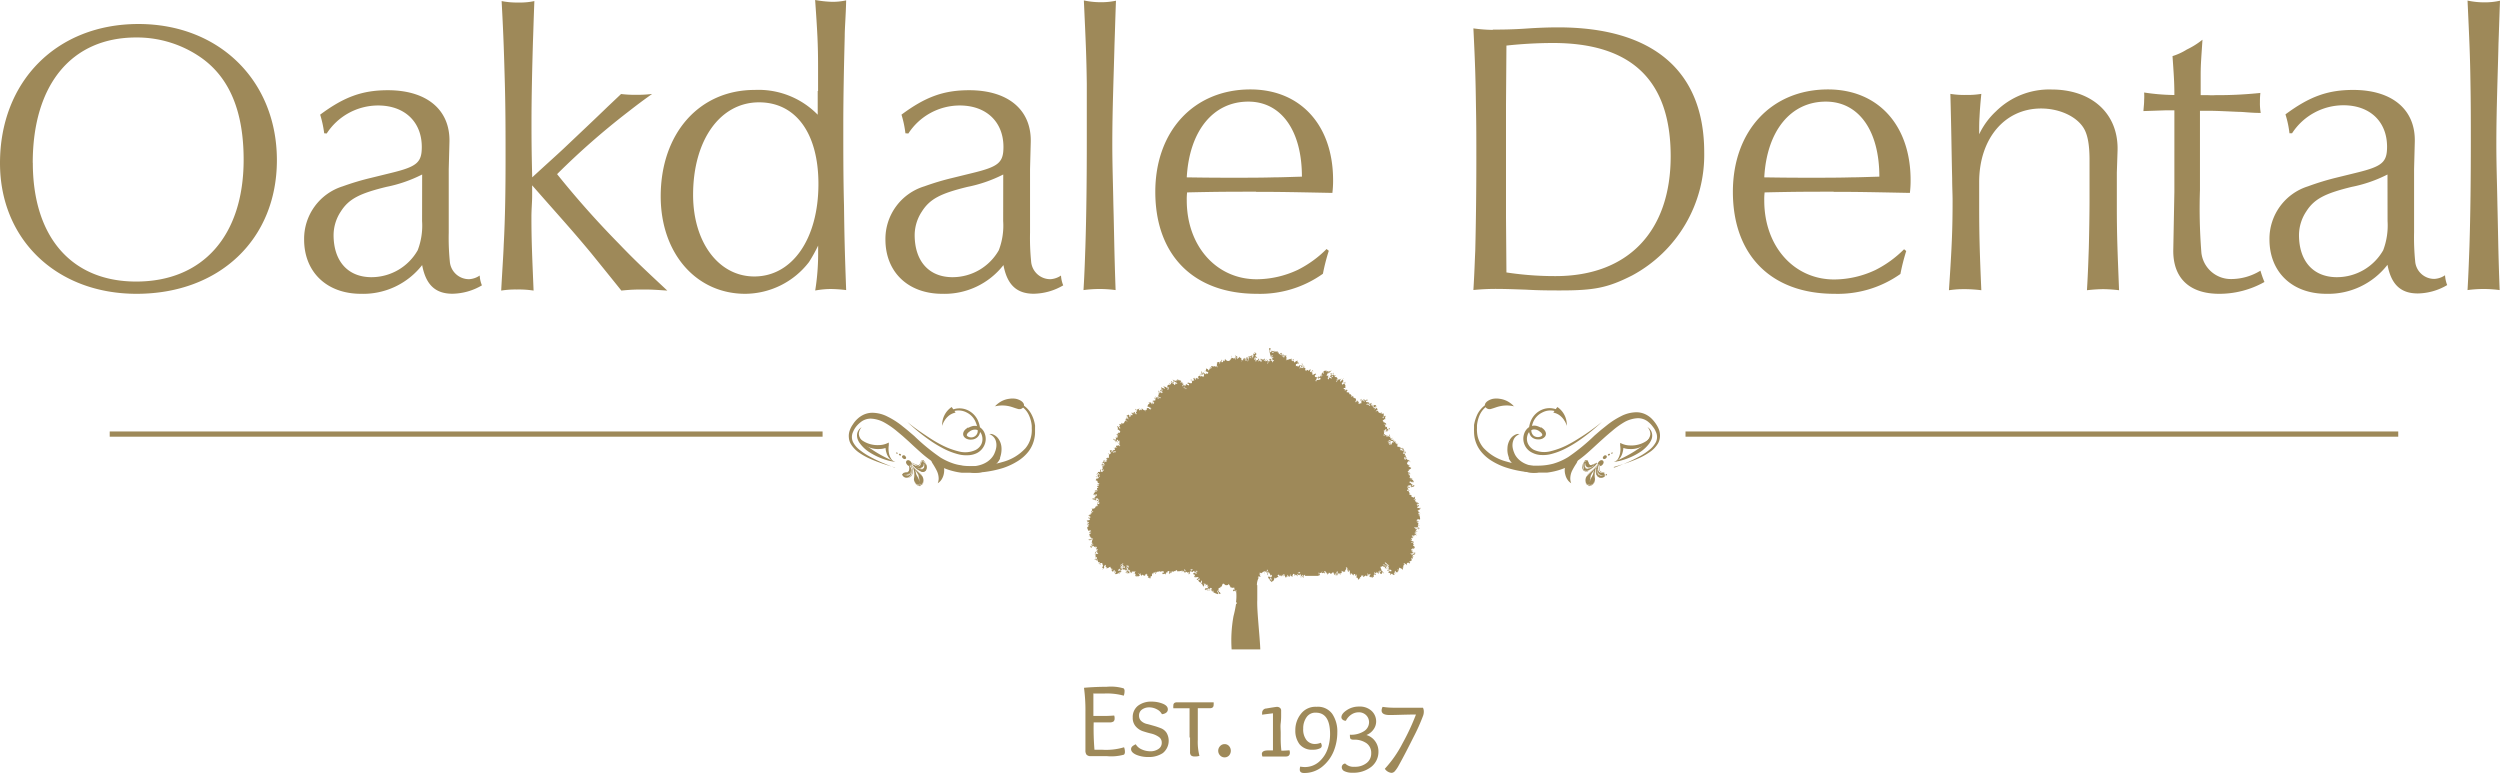 <svg xmlns="http://www.w3.org/2000/svg" viewBox="0 0 348.87 107.86"><defs><style>.cls-1{fill:#9e8959;}</style></defs><g id="Layer_2" data-name="Layer 2"><g id="Layer_1-2" data-name="Layer 1"><path class="cls-1" d="M152.58,96.82c0,.43,0,1.46,0,3.09h1.15a17.5,17.5,0,0,0,1.75-.06.91.91,0,0,1,.06.38.55.55,0,0,1-.15.45.9.9,0,0,1-.49.13l-1,0h-1.28a36.46,36.46,0,0,0,.11,3.81l1,0a8.7,8.7,0,0,0,3.13-.34,1.71,1.71,0,0,1,.12.65.53.53,0,0,1-.13.38,6.52,6.52,0,0,1-2.36.21c-1.25,0-2,0-2.3,0a.76.76,0,0,1-.57-.21,1,1,0,0,1-.15-.63c0-.15,0-.51,0-1.07s0-1,0-1.36V99.37a23.69,23.69,0,0,0-.2-3.39c1-.09,2.09-.14,3.17-.14a6.36,6.36,0,0,1,2.36.22.49.49,0,0,1,.13.38,1.83,1.83,0,0,1-.11.64,8.77,8.77,0,0,0-2.71-.3c-.52,0-1.05,0-1.6,0"/><path class="cls-1" d="M162.14,99.66a1.56,1.56,0,0,0-.71-.68,2.26,2.26,0,0,0-1.06-.27,1.72,1.72,0,0,0-1,.3,1,1,0,0,0-.42.87,1,1,0,0,0,.31.74,1.73,1.73,0,0,0,.76.4c.31.07.64.17,1,.27s.69.22,1,.34a1.67,1.67,0,0,1,.77.63,2.21,2.21,0,0,1-.52,2.83,3.48,3.48,0,0,1-2,.55,4.3,4.3,0,0,1-1.7-.31c-.49-.22-.73-.48-.73-.79s.22-.47.65-.68a1.77,1.77,0,0,0,.82.71,2.92,2.92,0,0,0,1.22.27,1.93,1.93,0,0,0,1.11-.31,1,1,0,0,0,.48-.89.93.93,0,0,0-.42-.81,3.12,3.12,0,0,0-1-.45c-.4-.09-.81-.21-1.21-.34a2.28,2.28,0,0,1-1-.67,1.79,1.79,0,0,1-.42-1.24,2,2,0,0,1,.74-1.65,3,3,0,0,1,1.9-.57,4.11,4.11,0,0,1,1.55.29c.47.19.71.45.71.79s-.25.58-.75.67"/><path class="cls-1" d="M166,102.92v-2.27c0-.45,0-1.05,0-1.81-1.14,0-1.89,0-2.26,0a1.31,1.31,0,0,1,0-.37.43.43,0,0,1,.13-.36.6.6,0,0,1,.4-.1H167c1.3,0,2.08,0,2.36,0a1.69,1.69,0,0,1,0,.35c0,.31-.17.47-.52.47h-1.69c0,.11,0,.29,0,.55s0,.52,0,.79,0,.54,0,.78v2.28a7.77,7.77,0,0,0,.23,2.25,1.81,1.81,0,0,1-.64.08.75.75,0,0,1-.53-.14.68.68,0,0,1-.14-.5c0-.11,0-.41,0-.88s0-.85,0-1.13"/><path class="cls-1" d="M171.51,105.43a.84.84,0,0,1-.62.26.85.85,0,0,1-.62-.26.94.94,0,0,1,0-1.32.83.83,0,0,1,.62-.27.81.81,0,0,1,.62.27,1,1,0,0,1,0,1.32"/><path class="cls-1" d="M178.71,104.76q.56,0,1.23-.06a1,1,0,0,1,.06.32c0,.37-.19.55-.57.55h-.73l-1.27,0-1.26,0a1.2,1.2,0,0,1-.08-.35c0-.33.29-.5.85-.5h.7c0-.12,0-.5,0-1.12s0-1.18,0-1.69c0-.85,0-1.64,0-2.37-.8.1-1.31.16-1.51.2a1.2,1.2,0,0,1,0-.24.59.59,0,0,1,.57-.63c.93-.16,1.43-.23,1.5-.23a.66.66,0,0,1,.4.13.47.47,0,0,1,.18.42c0,.06,0,.24,0,.55s0,.71-.06,1.18,0,.94,0,1.39v.49a15.24,15.24,0,0,0,.1,2"/><path class="cls-1" d="M183.74,98.63a2.46,2.46,0,0,1,2.18,1,4.39,4.39,0,0,1,.7,2.58,7,7,0,0,1-.51,2.63A5.41,5.41,0,0,1,184.5,107a3.94,3.94,0,0,1-2.52.87q-.6,0-.6-.48a1.91,1.91,0,0,1,.06-.41,4.54,4.54,0,0,0,.6.06,3,3,0,0,0,2-.71,4.2,4.2,0,0,0,1.2-1.74,6.37,6.37,0,0,0,.37-2.14q0-3-2-3a1.47,1.47,0,0,0-1.3.66,2.69,2.69,0,0,0-.45,1.57,2.42,2.42,0,0,0,.46,1.6,1.48,1.48,0,0,0,1.19.54,2.09,2.09,0,0,0,.8-.17.84.84,0,0,1,.14.42.4.4,0,0,1-.23.35,2.19,2.19,0,0,1-1,.2,2.22,2.22,0,0,1-1.87-.76,3.1,3.1,0,0,1-.59-1.93,3.63,3.63,0,0,1,.77-2.3,2.56,2.56,0,0,1,2.14-1"/><path class="cls-1" d="M188.37,102.53a3.36,3.36,0,0,0,2-.51,1.49,1.49,0,0,0,.68-1.21,1.39,1.39,0,0,0-.4-1,1.42,1.42,0,0,0-1.05-.41,1.84,1.84,0,0,0-1,.3,2.16,2.16,0,0,0-.78.88.64.64,0,0,1-.45-.15.43.43,0,0,1-.18-.33c0-.33.25-.67.75-1a3,3,0,0,1,1.71-.5,2.42,2.42,0,0,1,1.76.61,2,2,0,0,1,.63,1.47,1.88,1.88,0,0,1-.36,1.1,2.18,2.18,0,0,1-1,.79,2.29,2.29,0,0,1,1.23.88,2.42,2.42,0,0,1,.45,1.44,2.67,2.67,0,0,1-1,2.12,4,4,0,0,1-2.62.82,2.4,2.4,0,0,1-1.12-.21.62.62,0,0,1-.38-.54.52.52,0,0,1,.48-.53A1.63,1.63,0,0,0,189,107a2.58,2.58,0,0,0,1.73-.54,1.67,1.67,0,0,0,.62-1.36,1.64,1.64,0,0,0-.65-1.38,2.93,2.93,0,0,0-1.79-.5.77.77,0,0,1-.4-.08c-.09-.06-.13-.2-.13-.43Z"/><path class="cls-1" d="M197.63,99.71c-1.5,0-2.74.07-3.71.07-.75,0-1.12-.21-1.12-.64a1.12,1.12,0,0,1,.14-.5,10,10,0,0,0,1.63.12c2.19,0,3.53,0,4,0a1.16,1.16,0,0,1,.12.54,1.67,1.67,0,0,1-.09.55,26,26,0,0,1-1.34,3c-.74,1.48-1.43,2.82-2.09,4a4.16,4.16,0,0,1-.51.75.64.64,0,0,1-.48.25,1.25,1.25,0,0,1-.93-.57,16,16,0,0,0,2.46-3.53,31.71,31.71,0,0,0,1.89-4.05"/><path class="cls-1" d="M225.3,65.25s.63-.24,1.74-.7a20.24,20.24,0,0,0,2-1,9.15,9.15,0,0,0,1.11-.76,3.41,3.41,0,0,0,.93-1.1,1.65,1.65,0,0,0,0-1.41,2.55,2.55,0,0,0-.42-.72,3.33,3.33,0,0,0-.57-.62,2.25,2.25,0,0,0-1.57-.58,4.29,4.29,0,0,0-1.8.52A11.28,11.28,0,0,0,225,60.11l-.42.35-.43.37-.85.76c-.58.53-1.15,1.07-1.77,1.61a15.51,15.51,0,0,1-2,1.51,8.54,8.54,0,0,1-2.37,1,9.31,9.31,0,0,1-1.26.24c-.41,0-.81,0-1.22,0a14.6,14.6,0,0,1-4.55-.72,9.25,9.25,0,0,1-2-.94,5.78,5.78,0,0,1-1.55-1.4,4.46,4.46,0,0,1-.8-1.8,4.84,4.84,0,0,1-.08-.92,3.24,3.24,0,0,1,0-.44v-.22l0-.2a5.67,5.67,0,0,1,.49-1.54,3.64,3.64,0,0,1,.91-1.12,3,3,0,0,1,1.12-.54,3.48,3.48,0,0,1,1-.11,4.62,4.62,0,0,1,1.37.3c.3.12.45.2.45.2a4.27,4.27,0,0,0-.47-.16,4.09,4.09,0,0,0-1.35-.18,3.09,3.09,0,0,0-1,.17,2.67,2.67,0,0,0-1,.57,3.17,3.17,0,0,0-.75,1.05,4.77,4.77,0,0,0-.36,1.42c0,.06,0,.13,0,.2v.2a2.54,2.54,0,0,0,0,.39,4.28,4.28,0,0,0,.11.8,3.94,3.94,0,0,0,.77,1.51,6.59,6.59,0,0,0,3.24,1.94,14.15,14.15,0,0,0,4.28.57,8.31,8.31,0,0,0,2.23-.27,8.53,8.53,0,0,0,2.1-.93,27.48,27.48,0,0,0,3.67-3l.88-.76.45-.36.45-.36a11.11,11.11,0,0,1,1.92-1.22,4.78,4.78,0,0,1,2.2-.55,3,3,0,0,1,1.11.24,3.2,3.2,0,0,1,.91.6,4.81,4.81,0,0,1,.65.78,3.77,3.77,0,0,1,.45.87,2.49,2.49,0,0,1,.11,1,2.17,2.17,0,0,1-.28.88,3.88,3.88,0,0,1-1.13,1.18,9.93,9.93,0,0,1-1.22.72,20.21,20.21,0,0,1-2.05.82c-1.16.38-1.8.56-1.8.56"/><path class="cls-1" d="M225.15,64.45a9.53,9.53,0,0,0,1.09-.45,17.48,17.48,0,0,0,2.43-1.4,6.15,6.15,0,0,0,1.13-1,1.68,1.68,0,0,0,.5-1,1.36,1.36,0,0,0-.22-.77,1.65,1.65,0,0,0-.19-.25s.1.07.25.2a1.34,1.34,0,0,1,.41.81,1.53,1.53,0,0,1-.06.66,2.75,2.75,0,0,1-.35.65A5,5,0,0,1,229,63a9.19,9.19,0,0,1-2.62,1.22,4.61,4.61,0,0,1-1.18.21"/><path class="cls-1" d="M230.4,60.73a1.45,1.45,0,0,1-.07.28,1.92,1.92,0,0,1-.41.71,3.27,3.27,0,0,1-2.5.94,2.52,2.52,0,0,1-1.19-.29l.31-.22a2.94,2.94,0,0,1-.13,1.06A2.05,2.05,0,0,1,226,64a1.73,1.73,0,0,1-.4.36l-.17.1a2,2,0,0,0,.43-.56,2.54,2.54,0,0,0,.23-.72,3,3,0,0,0,0-1l0-.37.37.16a2.94,2.94,0,0,0,1,.19,3.78,3.78,0,0,0,2.31-.63,1.77,1.77,0,0,0,.51-.54,1.84,1.84,0,0,0,.14-.26"/><path class="cls-1" d="M221.08,64.46c0-.13.16-.31.25-.25a.1.1,0,0,1,0,.08.34.34,0,0,0-.18.07.52.52,0,0,0-.11.1"/><path class="cls-1" d="M222.41,65s.06,0,0,0l0,0a.08.08,0,0,1,0,0,1.53,1.53,0,0,1-.9.46c-.32,0-.44-.34-.35-.81h0s.06-.06.06,0c0,.36.18.55.41.58a1,1,0,0,0,.79-.3m-1.49.5a.51.51,0,0,0,.65.24,3,3,0,0,0,1.28-1,.11.11,0,0,1,0-.07l-.53.26c-.17.06-.38.14-.5,0s-.15-.31-.23-.48a.2.2,0,0,0-.22-.14c0,.12-.15.24-.23.19l0,0a.4.4,0,0,0-.13.18,1.07,1.07,0,0,0,0,.76"/><path class="cls-1" d="M221.29,64.37a.69.69,0,0,0-.21.15v-.07a.48.48,0,0,1,.11-.09.34.34,0,0,1,.18-.07.11.11,0,0,1,0,.07h-.06"/><path class="cls-1" d="M221.12,64.55l0,0a.49.49,0,0,1,.2-.16h0c0,.12-.13.24-.21.19"/><path class="cls-1" d="M221.15,64.72l.06,0a1.09,1.09,0,0,0,0,.24,1.27,1.27,0,0,1,0-.22"/><path class="cls-1" d="M221.5,66.37v0Z"/><path class="cls-1" d="M221.66,67.71c-.21,0-.38-.21-.43-.49a1,1,0,0,1,.23-.87h0v0a.92.92,0,0,0-.23.8c0,.27.21.46.4.46a.15.15,0,0,0,0,.06"/><path class="cls-1" d="M221.15,64.71s.06-.06.06,0c0,.36.18.55.41.58a1,1,0,0,0,.79-.3s.06,0,0,0l0,0s0,0,0,0l-.2.18c-.42.23-.87.19-1-.27a1.09,1.09,0,0,1,0-.24l-.06,0Z"/><path class="cls-1" d="M222.3,64.93c-.17.06-.38.14-.5,0s-.15-.31-.23-.48a.2.2,0,0,0-.22-.14.11.11,0,0,0,0-.07.21.21,0,0,1,.25.16c.1.25.14.56.46.49a4.07,4.07,0,0,0,.76-.33v.06l-.54.26"/><path class="cls-1" d="M222.17,65.21l.2-.18s0,0,0,0a1.88,1.88,0,0,1-.24.18"/><path class="cls-1" d="M222.17,65.21a1.88,1.88,0,0,0,.24-.18.08.08,0,0,1,0,0,1.53,1.53,0,0,1-.9.46c-.32,0-.44-.34-.35-.81a1.27,1.27,0,0,0,0,.22c0,.33.14.55.4.51a1.43,1.43,0,0,0,.6-.24"/><path class="cls-1" d="M222.83,64.61l.09,0s.05,0,0,.05l-.1,0Z"/><path class="cls-1" d="M221.61,65.77a.7.7,0,0,1-.59-.07.67.67,0,0,1-.19-.69,1,1,0,0,1,.25-.56v.07a.62.62,0,0,0-.12.19,1.1,1.1,0,0,0,0,.77.52.52,0,0,0,.65.23,3,3,0,0,0,1.28-1,.1.1,0,0,0,0,0,3.07,3.07,0,0,1-1.25,1"/><path class="cls-1" d="M222.93,64.64s.07,0,0,0l-.1.11a.15.15,0,0,1,0,0Z"/><path class="cls-1" d="M221.66,67.71h.1a.26.26,0,0,0,.12,0c0,.07-.06.13-.13.13s-.1-.08-.09-.17"/><path class="cls-1" d="M222,66.26a6.7,6.7,0,0,1,.56-.83,0,0,0,0,1,0,0l0,0a1.42,1.42,0,0,0-.08.18,2.49,2.49,0,0,0-.47.72,3.54,3.54,0,0,0-.09.71,1,1,0,0,0-.08.26s0,0,0,0,0,0,0,0a6.1,6.1,0,0,1,.17-1"/><path class="cls-1" d="M222.92,64.84l.08-.1a0,0,0,0,1,0,0l0,0-.08.1Z"/><path class="cls-1" d="M221.5,66.31a9.93,9.93,0,0,1,.73-.72,5.53,5.53,0,0,0,.69-.75h0c-.06.09-.12.18-.17.27-.39.44-.85.79-1.24,1.24h0v-.06Z"/><path class="cls-1" d="M223.71,64c-.11-.11,0-.27.1-.38s.31-.13.39,0,0,.27-.12.36-.28.14-.37,0"/><path class="cls-1" d="M224.39,63.53c-.09-.13.2-.3.27-.16s-.19.28-.27.16"/><path class="cls-1" d="M223,64.88c-.08.08-.14.16-.21.24.05-.09.11-.18.17-.27h0Z"/><path class="cls-1" d="M224.83,63.28c0-.11.18-.21.22-.1s-.17.2-.22.1"/><path class="cls-1" d="M221.9,67a2.33,2.33,0,0,0-.05.28h0a0,0,0,0,1,0,0,1,1,0,0,1,.08-.26"/><path class="cls-1" d="M223,64.78l-.06.1,0,0h0l.08-.1h0Z"/><path class="cls-1" d="M221.76,67.7s0-.06,0-.06,0,0,0,.06"/><path class="cls-1" d="M222.57,65.45l-.11.16a.71.71,0,0,1,.08-.18l0,0s0,0,0,0"/><path class="cls-1" d="M221.76,67.7h-.1a.15.15,0,0,1,0-.06h.1s0,0,0,.06"/><path class="cls-1" d="M221.67,67.65c0-.05.06-.1.12-.09a.12.12,0,0,1,.09.13.31.31,0,0,1-.1,0h-.11"/><path class="cls-1" d="M223,64.78v0s0,0,0,0a.39.39,0,0,0-.08.1h0Z"/><path class="cls-1" d="M221.5,66.37v0a.92.92,0,0,0-.23.8c0,.27.21.46.4.46,0-.05.06-.1.12-.09a.12.12,0,0,1,.09.13.54.54,0,0,0,.51-.28.91.91,0,0,0,.18-.64v0h0a2.79,2.79,0,0,1,.2-1.62c-.39.44-.85.79-1.24,1.24Zm1.07-1s0,0,0,0c-.17.32-.18.68-.33,1a3.54,3.54,0,0,0-.39.89s0,0,0,0,0,0,0,0a6.1,6.1,0,0,1,.17-1,6.7,6.7,0,0,1,.56-.83,0,0,0,0,1,0,0"/><path class="cls-1" d="M221.76,67.7s0,0,0,0h0a.31.31,0,0,0,.1,0v0a.13.13,0,0,1-.12,0"/><path class="cls-1" d="M223.14,64.79s.05,0,0,0l-.07.1h0a.19.19,0,0,1,.07-.12"/><path class="cls-1" d="M222.58,65.45c-.17.32-.18.68-.33,1a3.54,3.54,0,0,0-.39.89s0,0,0,0l0,0a2.56,2.56,0,0,1,.05-.27,1.8,1.8,0,0,1,.08-.21,3.37,3.37,0,0,0,.25-.46c.09-.25.13-.51.23-.76l.11-.16v0a0,0,0,0,1,0,0"/><path class="cls-1" d="M223.17,64.82s0-.06,0,0a.47.47,0,0,0-.09.12.19.19,0,0,1-.08,0,.39.39,0,0,1,.08-.1s0,0,0,0-.06,0-.07,0l-.08.1s0,0,0-.06l.1-.11s0-.07,0,0l-.08.1a.11.11,0,0,1,0-.07l.1,0s0-.07,0-.05l-.09,0a.65.65,0,0,1,.3-.45.34.34,0,0,1,.45,0,.36.36,0,0,1,0,.43.64.64,0,0,1-.36.31v-.06s0,0,0,0l0,.08h0Z"/><path class="cls-1" d="M223.19,64.83s.06,0,0,0v.06l0,0Z"/><path class="cls-1" d="M223.86,66.26s0,0,0,0h0a.59.59,0,0,1-.79,0,.86.86,0,0,1-.13-.85l0,0v0s.06,0,.05,0a.74.74,0,0,0,.16.73.72.72,0,0,0,.67.14m-.76-1.34a1.31,1.31,0,0,0-.17,1.41.67.67,0,0,0,.61.33.65.65,0,0,0,.46-.24.16.16,0,0,0,0-.07.11.11,0,0,1,0-.18.31.31,0,0,0-.25-.2,1.45,1.45,0,0,1-.47-.08c-.28-.16-.25-.62-.16-1h-.07"/><path class="cls-1" d="M223,65.67a.86.86,0,0,1,0-.27,0,0,0,0,1,0,0,.86.86,0,0,0-.05.23"/><path class="cls-1" d="M222.6,66.74a0,0,0,0,1,0,0h0"/><path class="cls-1" d="M222.76,65.12c.07-.08.13-.16.21-.24h0a1.9,1.9,0,0,0-.37.91,4.82,4.82,0,0,0,0,.93v0h0a2.88,2.88,0,0,1,.2-1.62"/><path class="cls-1" d="M221.88,67.69a.54.54,0,0,0,.51-.28.91.91,0,0,0,.18-.64v0h0a.85.85,0,0,1-.18.7.59.59,0,0,1-.54.3v-.06"/><path class="cls-1" d="M223.11,66.24a.5.5,0,0,0,.6.09l.16,0a.59.59,0,0,1-.79,0,.86.86,0,0,1-.13-.85l0,0a1.27,1.27,0,0,0,0,.27.76.76,0,0,0,.16.57"/><path class="cls-1" d="M223.82,65.91a.41.41,0,0,1,.27.24l0,0a.31.31,0,0,0-.25-.2,1.45,1.45,0,0,1-.47-.08c-.28-.16-.25-.62-.16-1l.06,0a1.28,1.28,0,0,0,0,.8c.12.25.36.18.59.22"/><path class="cls-1" d="M223.71,66.33a.61.61,0,0,0,.14-.07l0,0-.16,0"/><path class="cls-1" d="M223,65.39a.74.74,0,0,0,.16.73.72.72,0,0,0,.67.14s0,0,0,0h0l0,0a.61.61,0,0,1-.14.07.67.67,0,0,1-.76-.66.86.86,0,0,1,.05-.23.06.06,0,0,0,0,0v0s.06,0,.05,0"/><path class="cls-1" d="M224,66.35a.11.11,0,0,1,0-.18.23.23,0,0,1,0,.18"/><path class="cls-1" d="M224.05,66.17l0,0a.3.3,0,0,1,0,.1.43.43,0,0,1,0,.12.06.06,0,0,1,0,0,.28.28,0,0,0,0-.18"/><path class="cls-1" d="M224.11,66.25a.3.3,0,0,0,0-.1.08.08,0,0,1,.08,0,.11.11,0,0,1-.08.2.43.43,0,0,0,0-.12"/><path class="cls-1" d="M223.1,64.92a1.31,1.31,0,0,0-.17,1.41.67.67,0,0,0,.61.33.65.65,0,0,0,.46-.24.16.16,0,0,0,0-.07h0l0,0a.44.44,0,0,1-.19.22.72.72,0,0,1-1-.26,1.37,1.37,0,0,1,.18-1.42Z"/><path class="cls-1" d="M211.3,56.71a4.89,4.89,0,0,0-.66-.11,4.35,4.35,0,0,0-1.33.09c-.46.1-.84.27-1.16.35a.71.71,0,0,1-.83-.2c-.22-.28-.1-.62.3-.89a2.09,2.09,0,0,1,.74-.3,2.77,2.77,0,0,1,.91,0,3.18,3.18,0,0,1,1.51.61,2.85,2.85,0,0,1,.52.48"/><path class="cls-1" d="M214.92,65.59c-.06.36-.59.48-1.43.36a4.43,4.43,0,0,1-1.4-.45,3.36,3.36,0,0,1-1.35-1.2,1.07,1.07,0,0,1-.13-.21.61.61,0,0,1-.05-.12l0-.12c-.05-.14-.09-.28-.13-.42a2.92,2.92,0,0,1-.07-.87,2.44,2.44,0,0,1,.49-1.42,1.73,1.73,0,0,1,.84-.57,1.29,1.29,0,0,1,.37,0,1.19,1.19,0,0,0-.31.17,1.33,1.33,0,0,0-.55.66,2.05,2.05,0,0,0-.09,1.17,3.06,3.06,0,0,0,.2.63s.87,2.75,5.64,1.62Z"/><path class="cls-1" d="M219.27,67.44a1.49,1.49,0,0,1-.52-.49,2.06,2.06,0,0,1-.31-.7,2.25,2.25,0,0,1-.07-.9,2.29,2.29,0,0,1,.73-1.53.86.86,0,0,1,.55-.23.42.42,0,0,1,.39.23.66.66,0,0,1,.11.43,1.17,1.17,0,0,1-.15.39,9.73,9.73,0,0,0-.59,1,2.54,2.54,0,0,0-.28,1.2,1.89,1.89,0,0,0,.14.63"/><path class="cls-1" d="M218.4,58.8a1.64,1.64,0,0,0-.09-.27,2.46,2.46,0,0,0-.43-.65,2.17,2.17,0,0,0-1.09-.56,2.39,2.39,0,0,0-1.56.24,2.59,2.59,0,0,0-1.29,1.37,3.6,3.6,0,0,0-.24,1,1,1,0,0,0,.34.89,1,1,0,0,0,1,.08.61.61,0,0,0,.17-.14.17.17,0,0,0,0-.14.68.68,0,0,0-.3-.36,1.22,1.22,0,0,0-1-.32,1.15,1.15,0,0,0-.75.79,1.66,1.66,0,0,0,.07,1.2,1.88,1.88,0,0,0,.81.84,3.52,3.52,0,0,0,2.37.19,10.94,10.94,0,0,0,2.15-.78,18.83,18.83,0,0,0,1.75-1c1.06-.65,1.86-1.24,2.42-1.66s.84-.67.84-.67-.27.27-.8.73a25.78,25.78,0,0,1-2.32,1.82,16.15,16.15,0,0,1-1.75,1.07,9.53,9.53,0,0,1-2.2.88,4.28,4.28,0,0,1-1.31.15,3,3,0,0,1-1.36-.32,2.16,2.16,0,0,1-1.15-2.62,1.82,1.82,0,0,1,.4-.7,1.4,1.4,0,0,1,.72-.43,1.35,1.35,0,0,1,.8.06,2,2,0,0,1,.36.16l.08,0,.07,0,.15.12a1.19,1.19,0,0,1,.28.27.87.87,0,0,1,.19.41.68.68,0,0,1-.13.48,1.15,1.15,0,0,1-.34.27,1.37,1.37,0,0,1-.74.11,1.24,1.24,0,0,1-.69-.25,1.08,1.08,0,0,1-.4-.61,1.22,1.22,0,0,1-.07-.65,3.67,3.67,0,0,1,.3-1.14,2.92,2.92,0,0,1,1.5-1.48,2.7,2.7,0,0,1,1.7-.15,2,2,0,0,1,1.1.66,2,2,0,0,1,.41.69,1.45,1.45,0,0,1,.07.28"/><path class="cls-1" d="M216.76,57.58a2.12,2.12,0,0,1,1.14.6,2.77,2.77,0,0,1,.74,1.25,3,3,0,0,0-1.31-2.63c-.21.25-.37.52-.57.78"/><path class="cls-1" d="M124.81,65.25s-.62-.24-1.73-.7a20.24,20.24,0,0,1-2-1,9.15,9.15,0,0,1-1.11-.76,3.29,3.29,0,0,1-.93-1.1,1.65,1.65,0,0,1,0-1.41,3.08,3.08,0,0,1,.41-.72A3.39,3.39,0,0,1,120,59a2.24,2.24,0,0,1,1.56-.58,4.29,4.29,0,0,1,1.81.52,11.2,11.2,0,0,1,1.74,1.19l.42.35.44.37.85.76c.56.53,1.15,1.07,1.76,1.61a16.34,16.34,0,0,0,2,1.51,8.54,8.54,0,0,0,2.37,1,8.76,8.76,0,0,0,1.26.24c.41,0,.81,0,1.21,0A14.76,14.76,0,0,0,140,65.3a9.41,9.41,0,0,0,2-.94,5.68,5.68,0,0,0,1.56-1.4,4.44,4.44,0,0,0,.79-1.8,4.16,4.16,0,0,0,.09-.92c0-.15,0-.29,0-.44v-.1l0-.12a1.38,1.38,0,0,0,0-.2,4.79,4.79,0,0,0-.49-1.54,3.5,3.5,0,0,0-.91-1.12,3,3,0,0,0-1.11-.54,3.55,3.55,0,0,0-1-.11,4.7,4.7,0,0,0-1.38.3l-.45.2a4.27,4.27,0,0,1,.47-.16,4.16,4.16,0,0,1,1.36-.18,3.08,3.08,0,0,1,.95.17,2.71,2.71,0,0,1,1,.57,3,3,0,0,1,.74,1.05,4.49,4.49,0,0,1,.36,1.42c0,.06,0,.13,0,.2v.2a2.54,2.54,0,0,1,0,.39,3.6,3.6,0,0,1-.12.8,3.76,3.76,0,0,1-.75,1.51,6.63,6.63,0,0,1-3.24,1.94,14.26,14.26,0,0,1-4.29.57,10.69,10.69,0,0,1-1.13-.06,10.46,10.46,0,0,1-1.09-.21,8.76,8.76,0,0,1-2.11-.93,28,28,0,0,1-3.66-3l-.89-.76-.44-.36c-.15-.11-.3-.24-.45-.36a11.19,11.19,0,0,0-1.93-1.22,4.74,4.74,0,0,0-2.19-.55,3,3,0,0,0-1.11.24,3.35,3.35,0,0,0-.91.6,3.64,3.64,0,0,0-.65.78,3.42,3.42,0,0,0-.45.87,2.32,2.32,0,0,0-.11,1,2,2,0,0,0,.28.88,4,4,0,0,0,1.12,1.18,9.93,9.93,0,0,0,1.22.72c.79.37,1.49.62,2.05.82,1.16.38,1.8.56,1.8.56"/><path class="cls-1" d="M125,64.45a10.51,10.51,0,0,1-1.09-.45,16.89,16.89,0,0,1-2.42-1.4,6.23,6.23,0,0,1-1.14-1,1.74,1.74,0,0,1-.5-1,1.43,1.43,0,0,1,.23-.77,1.35,1.35,0,0,1,.18-.25l-.24.2a1.4,1.4,0,0,0-.42.81,1.71,1.71,0,0,0,.07.66,2.18,2.18,0,0,0,.35.65A4.9,4.9,0,0,0,121.16,63a9.31,9.31,0,0,0,2.62,1.22,4.74,4.74,0,0,0,1.18.21"/><path class="cls-1" d="M119.72,60.73a1.87,1.87,0,0,0,.06.28,2,2,0,0,0,.42.71,3.29,3.29,0,0,0,2.5.94,2.59,2.59,0,0,0,1.2-.29l-.33-.22a2.93,2.93,0,0,0,.14,1.06,1.91,1.91,0,0,0,.4.74,2,2,0,0,0,.4.36l.17.1a2.16,2.16,0,0,1-.42-.56,2.26,2.26,0,0,1-.23-.72,3.32,3.32,0,0,1,0-1l0-.37-.37.16a2.84,2.84,0,0,1-1,.19,3.78,3.78,0,0,1-2.31-.63,2.13,2.13,0,0,1-.52-.54,1.21,1.21,0,0,1-.13-.26"/><path class="cls-1" d="M129,64.46c0-.13-.16-.31-.24-.25a.07.07,0,0,0,0,.08.34.34,0,0,1,.18.07.27.27,0,0,1,.11.1"/><path class="cls-1" d="M128.49,65.27c.24,0,.42-.22.42-.58,0,0,.05,0,.05,0h0c.08.47,0,.8-.36.81a1.53,1.53,0,0,1-.9-.46s0,0,0,0l0,0s0-.07,0,0a1,1,0,0,0,.79.3m.66-.56a.62.62,0,0,0-.12-.19l0,0c-.09,0-.2-.07-.25-.19s-.16,0-.21.14-.1.38-.22.48-.34,0-.51,0l-.53-.26s0,0,0,.07a3.06,3.06,0,0,0,1.28,1,.52.52,0,0,0,.65-.23,1.11,1.11,0,0,0,0-.77"/><path class="cls-1" d="M128.82,64.37a.58.58,0,0,1,.21.15v-.07a.25.25,0,0,0-.11-.09.34.34,0,0,0-.18-.07s0,0,0,.07h.07"/><path class="cls-1" d="M129,64.55l0,0a.43.43,0,0,0-.2-.16h-.07c.05.12.16.24.25.19"/><path class="cls-1" d="M129,64.72l-.05,0a1.05,1.05,0,0,1,0,.24.72.72,0,0,0,0-.22"/><path class="cls-1" d="M128.62,66.37v0Z"/><path class="cls-1" d="M128.46,67.71c.2,0,.38-.21.43-.49a1.06,1.06,0,0,0-.24-.87h0v0a.94.94,0,0,1,.22.8c0,.27-.2.46-.39.46,0,0,0,0,0,.06"/><path class="cls-1" d="M129,64.71s-.05-.06-.05,0c0,.36-.18.55-.42.58a1,1,0,0,1-.79-.3s0,0,0,0l0,0s0,0,0,0l.21.18c.42.23.86.19,1-.27a1.05,1.05,0,0,0,0-.24l.05,0h0Z"/><path class="cls-1" d="M127.81,64.93c.17.06.38.14.51,0s.15-.31.22-.48.11-.16.21-.14,0,0,0-.07a.22.22,0,0,0-.25.16c-.09.25-.13.56-.46.49a3.73,3.73,0,0,1-.75-.33v.06l.53.26"/><path class="cls-1" d="M128,65.21l-.21-.18a0,0,0,0,0,0,0,.88.88,0,0,0,.24.2"/><path class="cls-1" d="M128,65.21a2,2,0,0,1-.25-.18,0,0,0,0,0,0,0,1.51,1.51,0,0,0,.91.48c.33,0,.44-.34.36-.81h0a.72.72,0,0,1,0,.22c0,.33-.13.55-.4.51a1.34,1.34,0,0,1-.59-.24"/><path class="cls-1" d="M127.28,64.61l-.08,0s0,0,0,.05l.09,0Z"/><path class="cls-1" d="M128.51,65.77a.7.7,0,0,0,.59-.07.71.71,0,0,0,.19-.69,1,1,0,0,0-.26-.56v.07a.62.62,0,0,1,.12.19,1.11,1.11,0,0,1,0,.77.52.52,0,0,1-.65.23,3.06,3.06,0,0,1-1.28-1,0,0,0,0,0,0,0,2.94,2.94,0,0,0,1.25,1"/><path class="cls-1" d="M127.18,64.64s-.06,0,0,0l.1.11,0,0Z"/><path class="cls-1" d="M128.46,67.71h-.11a.27.27,0,0,1-.11,0c0,.07,0,.13.13.13s.1-.08.09-.17"/><path class="cls-1" d="M128.15,66.26a6.7,6.7,0,0,0-.56-.83.06.06,0,0,0,0,0l0,0a.71.71,0,0,1,.08.18,2.14,2.14,0,0,1,.47.72,3.57,3.57,0,0,1,.1.71,1.53,1.53,0,0,1,.08.26v0a0,0,0,0,0,0,0,7.27,7.27,0,0,0-.17-1"/><path class="cls-1" d="M127.19,64.84l-.07-.1a0,0,0,0,0,0,0h0a.44.44,0,0,1,.09.11Z"/><path class="cls-1" d="M128.63,66.31c-.24-.26-.49-.48-.74-.72a5.59,5.59,0,0,1-.7-.75h0a1.41,1.41,0,0,1,.18.27c.38.44.85.79,1.24,1.24h0l0,0Z"/><path class="cls-1" d="M126.41,64c.1-.11,0-.27-.1-.38a.27.27,0,0,0-.4,0c-.08.13,0,.27.12.36s.28.14.38,0"/><path class="cls-1" d="M125.73,63.53c.09-.13-.2-.3-.28-.16s.2.28.28.16"/><path class="cls-1" d="M127.15,64.88c.06.08.14.16.21.24a1.41,1.41,0,0,0-.18-.27h0Z"/><path class="cls-1" d="M125.28,63.28c0-.11-.17-.21-.22-.1s.17.2.22.1"/><path class="cls-1" d="M128.22,67a2.33,2.33,0,0,1,.05.28h0a0,0,0,0,0,0,0,1.53,1.53,0,0,0-.08-.26"/><path class="cls-1" d="M127.08,64.78l.07.1,0,0h0a.39.39,0,0,0-.08-.1h0Z"/><path class="cls-1" d="M128.35,67.7s0-.06,0-.06h0a0,0,0,0,0,0,.06"/><path class="cls-1" d="M127.55,65.45l.1.16a.71.71,0,0,0-.08-.18l0,0s0,0,0,0"/><path class="cls-1" d="M128.35,67.7h.11s0,0,0-.06h-.1s0,0,0,.06"/><path class="cls-1" d="M128.45,67.65c0-.05-.07-.1-.12-.09s-.09.07-.1.13a.24.24,0,0,0,.1,0h.12"/><path class="cls-1" d="M127.08,64.78v0a0,0,0,0,0,0,0,.43.43,0,0,1,.09.1h0Z"/><path class="cls-1" d="M128.6,66.36c-.39-.45-.86-.8-1.24-1.24a2.75,2.75,0,0,1,.19,1.61h0v0a.79.79,0,0,0,.18.64.53.53,0,0,0,.5.28c0-.06,0-.12.1-.13s.09,0,.12.09c.19,0,.35-.19.39-.46a1,1,0,0,0-.21-.8v0Zm-1-.93a6.7,6.7,0,0,1,.56.83,7.27,7.27,0,0,1,.17,1,0,0,0,0,1,0,0h0a3.4,3.4,0,0,0-.4-.91c-.15-.3-.15-.66-.33-1,0,0,0,0,0,0a.1.1,0,0,1,.06,0"/><path class="cls-1" d="M128.35,67.7a0,0,0,0,1,0-.06h0a.45.45,0,0,1-.1,0v0a.12.12,0,0,0,.11,0Z"/><path class="cls-1" d="M127,64.79a0,0,0,1,0,0,0l.07.1h0a.37.37,0,0,0-.07-.12"/><path class="cls-1" d="M127.53,65.45c.18.32.18.68.33,1a3.57,3.57,0,0,1,.4.89s0,0,0,0l0,0a2.56,2.56,0,0,0-.05-.27,1.89,1.89,0,0,0-.09-.21,5,5,0,0,1-.25-.46c-.09-.25-.13-.51-.23-.76l-.1-.16v0s0,0,0,0"/><path class="cls-1" d="M127,64.82s0-.06,0,0a.83.83,0,0,1,.08.12.32.32,0,0,0,.09,0,.43.43,0,0,0-.09-.1s0,0,0,0,0,0,.06,0l.07.1a.17.17,0,0,0,.06-.06l-.1-.11s0-.07,0,0l.09.1s0,0,0-.07l-.09,0s0-.07,0-.05l.08,0a.63.63,0,0,0-.29-.45.34.34,0,0,0-.45,0,.35.35,0,0,0,0,.43.62.62,0,0,0,.37.31l0-.06s0,0,.05,0l0,.08h0Z"/><path class="cls-1" d="M126.93,64.83s-.06,0-.05,0l0,.06s0,0,0,0Z"/><path class="cls-1" d="M126.91,66.12a.72.72,0,0,0,.18-.73s0,0,0,0v0s0,0,0,0a.89.89,0,0,1-.13.85.59.59,0,0,1-.79,0h0s0,0,0,0a.69.69,0,0,0,.66-.14m0-1.21c.09.36.11.82-.15,1a1.62,1.62,0,0,1-.49.08.31.31,0,0,0-.24.2.1.1,0,0,1,0,.18.18.18,0,0,0,.05.07.63.63,0,0,0,.45.24.66.66,0,0,0,.61-.33,1.29,1.29,0,0,0-.17-1.41H127"/><path class="cls-1" d="M127.16,65.67a.86.86,0,0,0,0-.27s0,0,0,0a.59.59,0,0,1,0,.23"/><path class="cls-1" d="M127.54,66.75h0Z"/><path class="cls-1" d="M127.36,65.12c-.07-.08-.15-.16-.21-.24h0a1.88,1.88,0,0,1,.36.91,3.22,3.22,0,0,1,0,.93v0h0a2.78,2.78,0,0,0-.19-1.62"/><path class="cls-1" d="M128.24,67.69a.53.53,0,0,1-.51-.28.79.79,0,0,1-.18-.64v0h0a1,1,0,0,0,.19.7.61.61,0,0,0,.55.3v-.06"/><path class="cls-1" d="M127,66.24a.47.47,0,0,1-.58.09l-.17,0a.59.59,0,0,0,.79,0,.89.89,0,0,0,.13-.85,0,0,0,0,0,0,0,2.53,2.53,0,0,1,0,.27.73.73,0,0,1-.17.57"/><path class="cls-1" d="M126.3,65.91a.4.4,0,0,0-.28.24l0,0a.31.31,0,0,1,.24-.2,1.62,1.62,0,0,0,.49-.08c.26-.16.24-.62.15-1,0,0,0,0,0,0a1.35,1.35,0,0,1,0,.8c-.12.25-.36.18-.59.22"/><path class="cls-1" d="M126.41,66.33l-.15-.07,0,0,.17,0"/><path class="cls-1" d="M127.09,65.39a.72.72,0,0,1-.18.73.69.69,0,0,1-.66.14s0,0,0,0h0l0,0,.15.07a.66.66,0,0,0,.75-.66.59.59,0,0,0,0-.23s0,0,0,0v0s-.06,0,0,0"/><path class="cls-1" d="M126.07,66.35a.1.1,0,0,0,0-.18.28.28,0,0,0,0,.18"/><path class="cls-1" d="M126.07,66.17l0,0a.31.31,0,0,0,0,.1.23.23,0,0,0,0,.12l0,0h0a.28.28,0,0,1,0-.18"/><path class="cls-1" d="M126,66.25a.31.31,0,0,1,0-.1s0,0-.08,0,0,.22.09.2a.23.23,0,0,1,0-.12"/><path class="cls-1" d="M127,64.92a1.29,1.29,0,0,1,.17,1.41.66.66,0,0,1-.61.33.63.63,0,0,1-.45-.24.18.18,0,0,1-.05-.07.06.06,0,0,1,0,0,.53.53,0,0,0,.2.22.71.71,0,0,0,1-.26,1.37,1.37,0,0,0-.18-1.42Z"/><path class="cls-1" d="M138.82,56.71a4.88,4.88,0,0,1,.67-.11,4.37,4.37,0,0,1,1.33.09c.45.1.82.27,1.15.35a.69.69,0,0,0,.82-.2c.22-.28.1-.62-.29-.89a2.14,2.14,0,0,0-.75-.3,2.76,2.76,0,0,0-.91,0,3.09,3.09,0,0,0-1.5.61,2.85,2.85,0,0,0-.52.48"/><path class="cls-1" d="M135.2,65.59c0,.36.6.48,1.43.36a4.43,4.43,0,0,0,1.4-.45,3.52,3.52,0,0,0,1.36-1.2l.12-.21.05-.12,0-.12a3.52,3.52,0,0,0,.2-1.29,2.38,2.38,0,0,0-.5-1.42,1.69,1.69,0,0,0-.84-.57,1.29,1.29,0,0,0-.37,0,1.33,1.33,0,0,1,.32.17,1.44,1.44,0,0,1,.55.66,2.06,2.06,0,0,1,.08,1.17,3.06,3.06,0,0,1-.2.63s-.86,2.75-5.63,1.62Z"/><path class="cls-1" d="M130.85,67.44a1.6,1.6,0,0,0,.52-.49,2.27,2.27,0,0,0,.31-.7,2.68,2.68,0,0,0,.07-.9,2.26,2.26,0,0,0-.74-1.53.89.89,0,0,0-.55-.23.43.43,0,0,0-.39.23.65.65,0,0,0-.1.43,1,1,0,0,0,.15.39,9.89,9.89,0,0,1,.58,1,2.55,2.55,0,0,1,.29,1.2,2.24,2.24,0,0,1-.14.63"/><path class="cls-1" d="M131.71,58.8s0-.1.1-.27a2.46,2.46,0,0,1,.43-.65,2.14,2.14,0,0,1,1.08-.56,2.43,2.43,0,0,1,1.57.24,2.56,2.56,0,0,1,1.27,1.37,3.32,3.32,0,0,1,.26,1,.91.91,0,0,1-1.32,1,.41.41,0,0,1-.17-.14.17.17,0,0,1,0-.14.65.65,0,0,1,.29-.36,1.24,1.24,0,0,1,1.05-.32,1.11,1.11,0,0,1,.75.79,1.71,1.71,0,0,1-.06,1.2,1.82,1.82,0,0,1-.83.84,3.46,3.46,0,0,1-2.35.19,10.71,10.71,0,0,1-2.15-.78,17.82,17.82,0,0,1-1.76-1c-1-.65-1.86-1.24-2.41-1.66s-.85-.67-.85-.67.28.27.8.73a26.2,26.2,0,0,0,2.33,1.82,16,16,0,0,0,1.74,1.07,9.72,9.72,0,0,0,2.2.88,4.32,4.32,0,0,0,1.31.15,3,3,0,0,0,1.37-.32,2.27,2.27,0,0,0,1-1.07,2.12,2.12,0,0,0,.09-1.55,1.7,1.7,0,0,0-.4-.7,1.37,1.37,0,0,0-.71-.43,1.39,1.39,0,0,0-.81.06,1.61,1.61,0,0,0-.35.16l-.09,0-.07,0-.14.12a1.23,1.23,0,0,0-.29.27.86.86,0,0,0-.18.41.63.63,0,0,0,.13.48.94.94,0,0,0,.34.27,1.36,1.36,0,0,0,.74.11,1.23,1.23,0,0,0,.68-.25,1.17,1.17,0,0,0,.42-.61,1.6,1.6,0,0,0,.06-.65,4,4,0,0,0-.31-1.14,2.92,2.92,0,0,0-1.5-1.48,2.69,2.69,0,0,0-1.7-.15,2.13,2.13,0,0,0-1.1.66,2.15,2.15,0,0,0-.4.69,2.61,2.61,0,0,0-.08.28"/><path class="cls-1" d="M133.35,57.58a2.13,2.13,0,0,0-1.13.6,2.77,2.77,0,0,0-.74,1.25,3,3,0,0,1,1.32-2.63c.19.25.37.52.55.78"/><path class="cls-1" d="M344.6,34.57c.15-4.63.2-9.82.2-14.85,0-2.69,0-5.33-.05-8-.05-3.81-.15-6-.41-11.64a11.36,11.36,0,0,0,2.34.25A9.81,9.81,0,0,0,348.87.1c-.1,2.69-.16,4.68-.21,6-.1,4.42-.3,9.25-.3,14,0,2.84.1,5.64.15,8.49.1,3.91.1,6.25.31,11.89a16.8,16.8,0,0,0-4.48,0c.15-2.64.21-4.62.26-5.94M333.17,24.35a19.25,19.25,0,0,1-5,1.73c-3.71.91-5.23,1.67-6.35,3.45a6,6,0,0,0-1,3.26c0,3.66,2,5.89,5.29,5.89a7.44,7.44,0,0,0,6.46-3.76,9.74,9.74,0,0,0,.61-4.07ZM319.49,18.6a13.72,13.72,0,0,0-.56-2.64c3.36-2.49,5.9-3.41,9.46-3.41,5.39,0,8.69,2.7,8.59,7.22l-.1,3.81v8.85a33.11,33.11,0,0,0,.15,4,2.67,2.67,0,0,0,2.69,2.49,2.91,2.91,0,0,0,1.48-.51,4.5,4.5,0,0,0,.3,1.37,8.25,8.25,0,0,1-4.11,1.17c-2.39,0-3.71-1.27-4.22-4A10.46,10.46,0,0,1,324.63,41c-4.78,0-7.93-3.05-7.93-7.57A7.67,7.67,0,0,1,322.08,26,36.71,36.71,0,0,1,326,24.8l2.85-.7c3.55-.87,4.26-1.43,4.26-3.62,0-3.5-2.38-5.79-6.09-5.79a8.56,8.56,0,0,0-7.17,3.91Zm-20.38-3.1c.05-.71.1-1,.1-1.52a8.81,8.81,0,0,0,0-1.07,30.07,30.07,0,0,0,4.22.35c0-1.87-.1-3.09-.26-5.43a8.57,8.57,0,0,0,2-.92,11.05,11.05,0,0,0,2.18-1.37c-.15,2.39-.25,3.3-.25,5v2.74h1.07a8.55,8.55,0,0,0,1,0,57.92,57.92,0,0,0,6.26-.31,11,11,0,0,0-.06,1.27,7.75,7.75,0,0,0,.11,1.52c-1.38,0-2.34-.15-3.05-.15-1.27-.05-3.05-.15-4.17-.15H307V26.49a78.38,78.38,0,0,0,.2,8.79,4.14,4.14,0,0,0,4.17,3.66,7.81,7.81,0,0,0,4.07-1.17,13.41,13.41,0,0,0,.56,1.58A12.84,12.84,0,0,1,309.68,41c-4.12,0-6.51-2.18-6.4-6.25l.15-8V15.4l-1.32,0-1.48.05ZM272.48,28c0-.92-.06-1.93-.06-3.1-.1-4.22-.1-6.31-.25-11.8a12,12,0,0,0,2.19.15,11.71,11.71,0,0,0,2.13-.15c-.15,1.53-.2,2.19-.25,3.2-.05.77-.05,1.28-.05,2.44a10.44,10.44,0,0,1,2.34-3.2,10.57,10.57,0,0,1,7.77-3.05c5.6,0,9.36,3.36,9.2,8.55l-.1,3.05v4.67c0,4.27.1,6.3.31,11.74a20.24,20.24,0,0,0-2.24-.15,21.87,21.87,0,0,0-2.24.15c.16-2.64.21-4.57.26-5.89.05-1.93.1-5,.1-6.76v-5.5c0-2.13-.25-3.66-.91-4.62-1.07-1.58-3.41-2.59-5.85-2.59-5.09,0-8.64,4.22-8.64,10.26v3.31c0,3.66.05,6.1.3,11.79a19.93,19.93,0,0,0-2.23-.15c-.72,0-1.17,0-2.29.15.4-5.94.51-8.44.51-12.5M246.2,24.75c3.25.05,4.57.05,6.56.05s3.81,0,5.59-.05c.86,0,2.13-.05,3.91-.1,0-6.45-2.89-10.47-7.47-10.47-4.93,0-8.24,4.12-8.59,10.57m9.66,2c-3.36,0-5.29,0-9.61.1A8,8,0,0,0,246.2,28c0,6.35,4.12,11,9.76,11a13.68,13.68,0,0,0,5.75-1.32,15.37,15.37,0,0,0,4-2.9l.3.25a28.33,28.33,0,0,0-.81,3.2A15.12,15.12,0,0,1,256,41c-8.84,0-14.18-5.39-14.18-14.23,0-8.49,5.38-14.29,13.27-14.29,7,0,11.53,5,11.53,12.66a13.31,13.31,0,0,1-.1,1.78c-5.13-.1-7.16-.15-10.62-.15M210.22,6.4l-.06,8.14V30.4l.06,7.62a44.91,44.91,0,0,0,6.86.51c10.07,0,16.06-6.2,16.06-16.72S227.76,6,216.72,6a61.43,61.43,0,0,0-6.5.36m-1.88-2.23c1.06,0,2.64,0,4.87-.16,1.53-.1,2.95-.15,4.22-.15,13.27,0,20.39,6.1,20.39,17.44a19.09,19.09,0,0,1-10.06,17.18c-3.41,1.73-5.29,2.09-10,2.09-1.37,0-2.95,0-4.83-.11-1.52-.05-2.8-.1-3.76-.1a31.25,31.25,0,0,0-3.56.15c.15-2.44.2-4.27.26-5.49.1-4,.15-8.49.15-12.81,0-2.44,0-4.83-.05-7.21-.05-3.61-.1-5.75-.36-11a21,21,0,0,0,2.7.21m-42.7,20.58c3.26.05,4.58.05,6.56.05s3.81,0,5.59-.05c.87,0,2.14-.05,3.92-.1,0-6.45-2.9-10.47-7.48-10.47-4.93,0-8.23,4.12-8.59,10.57m9.66,2c-3.35,0-5.29,0-9.61.1a8,8,0,0,0-.05,1.12c0,6.35,4.12,11,9.76,11a13.64,13.64,0,0,0,5.75-1.32,15.37,15.37,0,0,0,4-2.9l.31.25a28.44,28.44,0,0,0-.82,3.2A15.12,15.12,0,0,1,175.4,41c-8.84,0-14.18-5.39-14.18-14.23,0-8.49,5.39-14.29,13.27-14.29,7,0,11.54,5,11.54,12.66a13.31,13.31,0,0,1-.1,1.78c-5.14-.1-7.17-.15-10.63-.15m-23.84,7.78c.15-4.63.2-9.82.2-14.85,0-2.69,0-5.33,0-8-.05-3.81-.15-6-.41-11.64a11.36,11.36,0,0,0,2.34.25A9.75,9.75,0,0,0,155.73.1c-.1,2.69-.15,4.68-.2,6-.11,4.42-.31,9.25-.31,14,0,2.84.1,5.64.15,8.49.11,3.91.11,6.25.31,11.89a16.8,16.8,0,0,0-4.48,0c.16-2.64.21-4.62.26-5.94M140,24.35a19.29,19.29,0,0,1-5,1.73c-3.72.91-5.24,1.67-6.36,3.45a6,6,0,0,0-1,3.26c0,3.66,2,5.89,5.28,5.89a7.43,7.43,0,0,0,6.46-3.76,9.58,9.58,0,0,0,.61-4.07ZM126.35,18.6A14.52,14.52,0,0,0,125.8,16c3.35-2.49,5.89-3.41,9.45-3.41,5.39,0,8.69,2.7,8.59,7.22l-.1,3.81v8.85a33.11,33.11,0,0,0,.15,4,2.68,2.68,0,0,0,2.7,2.49,2.91,2.91,0,0,0,1.47-.51,4.24,4.24,0,0,0,.31,1.37,8.31,8.31,0,0,1-4.12,1.17c-2.39,0-3.71-1.27-4.22-4A10.43,10.43,0,0,1,131.49,41c-4.78,0-7.93-3.05-7.93-7.57A7.67,7.67,0,0,1,129,26a36.45,36.45,0,0,1,3.91-1.17l2.85-.7c3.56-.87,4.27-1.43,4.27-3.62,0-3.5-2.39-5.79-6.1-5.79a8.56,8.56,0,0,0-7.17,3.91ZM96.72,27.19c0,6.61,3.56,11.39,8.54,11.39,5.29,0,8.95-5.23,8.95-12.91,0-7.07-3.15-11.39-8.29-11.39-5.44,0-9.2,5.29-9.2,12.91M114.16,12.7c0-1.06,0-2.13,0-3.35,0-3.2-.1-4.93-.41-9.35A15.74,15.74,0,0,0,116,.25a8.46,8.46,0,0,0,2.08-.2c-.05,2.24-.2,3.86-.2,5-.1,4-.2,8.29-.2,12.51,0,3.71,0,7.37.1,11.13.05,4.12.1,6.3.3,11.79a20,20,0,0,0-2.08-.15,12.42,12.42,0,0,0-2.24.21,32.15,32.15,0,0,0,.41-5c0-.3,0-.71,0-1.27a22,22,0,0,1-1.27,2.29A11.32,11.32,0,0,1,104,41C97.13,41,92.2,35.33,92.2,27.4c0-8.74,5.34-14.85,13.11-14.85a11.56,11.56,0,0,1,8.8,3.46c0-1.47,0-2.59,0-3.31M70.29,34.21c.21-3.81.26-7.93.26-12.1,0-3.3,0-6.76-.1-10.47C70.34,7.73,70.29,5.49,70,.15a10.93,10.93,0,0,0,2.39.2,9.27,9.27,0,0,0,2.18-.2c-.1,2.54-.15,4.47-.2,5.74-.1,3.51-.2,7.53-.2,11.09,0,2,0,3.91.1,7.77,1.93-1.78,3.4-3.09,4.37-4,1.88-1.78,4.73-4.47,6.15-5.85l1.88-1.78a16,16,0,0,0,2.19.11A16.6,16.6,0,0,0,91,13.11c-1.57,1.12-2.23,1.63-3.35,2.5a104.34,104.34,0,0,0-9.91,8.69A128,128,0,0,0,86.36,34c2.23,2.33,3.55,3.55,6.76,6.55-1.53-.1-2.14-.15-3.21-.15s-1.72,0-3.2.15c-2-2.49-2.74-3.4-4.22-5.23-2.79-3.36-4.32-5-8.23-9.46v1.53c0,.76-.1,1.83-.1,2.89,0,3.31.1,5.34.3,10.27a13.35,13.35,0,0,0-2.34-.15,12.5,12.5,0,0,0-2.18.15c.15-2.79.3-4.93.35-6.3M58.91,24.35a19.29,19.29,0,0,1-5,1.73c-3.71.91-5.24,1.67-6.36,3.45a6,6,0,0,0-1,3.26c0,3.66,2,5.89,5.29,5.89a7.43,7.43,0,0,0,6.45-3.76,9.58,9.58,0,0,0,.61-4.07ZM45.24,18.6A15.42,15.42,0,0,0,44.68,16c3.35-2.49,5.89-3.41,9.45-3.41,5.39,0,8.7,2.7,8.59,7.22l-.1,3.81v8.85a33.11,33.11,0,0,0,.15,4,2.68,2.68,0,0,0,2.7,2.49,2.88,2.88,0,0,0,1.47-.51,4.24,4.24,0,0,0,.31,1.37,8.31,8.31,0,0,1-4.12,1.17c-2.39,0-3.71-1.27-4.22-4A10.43,10.43,0,0,1,50.37,41c-4.78,0-7.93-3.05-7.93-7.57A7.67,7.67,0,0,1,47.83,26a36.45,36.45,0,0,1,3.91-1.17l2.85-.7c3.56-.87,4.27-1.43,4.27-3.62,0-3.5-2.39-5.79-6.1-5.79a8.56,8.56,0,0,0-7.17,3.91ZM4.58,22.72C4.58,33.09,10,39.29,19,39.29c9.31,0,15-6.4,15-17C34,15.5,32,10.78,28,8A15.63,15.63,0,0,0,19,5.23c-9,0-14.43,6.56-14.43,17.49M19.32,3.35c11.28,0,19.32,7.93,19.32,19S30.6,41,19.06,41C7.93,41,0,33.45,0,22.77,0,11.33,7.93,3.35,19.32,3.35"/><rect class="cls-1" x="235.21" y="60.21" width="99.46" height="0.73"/><rect class="cls-1" x="15.31" y="60.21" width="99.48" height="0.73"/><path class="cls-1" d="M197.45,77.43c0-.06-.14,0-.21,0s0-.1,0-.15,0,.11-.06.15-.08,0-.26-.05c0-.12.12,0,.17,0s0-.08,0-.14,0,.13-.09.09.07-.15.18-.15.11.15.24.23c0-.14-.08-.27-.27-.27,0-.2-.17-.14-.19-.29s.12.09.22.09-.11-.1-.16-.14.11,0,.15,0a.84.84,0,0,1-.23-.09.19.19,0,0,0,0-.09h0c.07,0,.14,0,.17-.1a.23.23,0,0,0,.14,0,.44.44,0,0,1-.18.14s.06,0,.06,0,.1-.12.12,0c0-.07.1-.06,0-.15s.07.06.16,0,0,0-.08,0,0-.1-.06-.1.16,0,.15.12c.11-.08-.1-.2,0-.24l-.21-.13V76l.15,0s-.09-.07-.14-.1,0-.07,0-.11.11-.07.05-.11-.08,0-.12,0-.08,0-.08.06h0c-.05,0-.1.07-.13,0s0-.07.07,0v-.12s.1,0,.16,0a.2.2,0,0,1,0-.06s.1.05.1,0,0,0,0-.06l0,0c-.13.08-.32-.07-.32-.07v0s.14,0,.15,0-.23,0-.29-.08,0-.06,0-.09,0,.11.06.1.11,0,.17,0a2.08,2.08,0,0,0-.13-.3.24.24,0,0,1,.22.11.76.76,0,0,1-.06-.18c.08,0,.1.12.13,0s-.27-.13-.16-.26c.09,0,.23.17.3.11a.23.23,0,0,1-.12-.06l0,0a.14.14,0,0,1-.11-.1c.09,0,.21.16.33.12s-.15,0-.12-.17c.14.06.07,0,.18,0s.06.1.15.11c0-.25-.22-.19-.25-.39.06,0,.13-.1.15,0s-.07,0-.06.06.11,0,.18,0-.17-.11-.18-.23c.18,0,.09,0,.06-.13s.06.1.12.12.08,0,.11,0a.11.11,0,0,1,0-.06c-.06,0-.07,0-.12,0a.7.7,0,0,1-.1-.23c.09,0,.11.11.16,0s-.08-.1-.18-.07,0-.06,0-.12c-.07.1-.21-.09-.15-.11s.07-.07.15,0-.09.09,0,.11,0-.07.09-.06.19.11.21.24c0-.09-.06-.16.05-.18s0,.17.1.21c0-.12.07-.11.09-.18s-.09-.07-.15-.1-.14.08-.21,0a.05.05,0,0,1,0,0s0,0,0,0h-.08c0-.15.19,0,.24-.13s-.06-.07-.07-.12.19.09.3,0a.57.57,0,0,0-.23,0c0-.13.05-.22.05-.35s-.22-.07-.22-.22.13.08.22.09c-.11-.1,0-.07.08-.12-.12,0-.13-.11-.15-.14s0,.13-.09.09-.07-.06-.06-.15.1.06.09-.07.17,0,.31,0,0-.39,0-.51-.14.07-.14-.06c.11,0,.12,0,.14-.09s-.12,0-.17-.08c.14,0,0,0,0-.09s0-.07.08-.09.18.11.18.08-.11-.16-.26-.18V71.3h-.12s0,0,.05-.07h0a.22.22,0,0,0,0-.08.26.26,0,0,0,.12.08.18.18,0,0,0,0-.13h.08v0s.07.06.08,0,.07-.07.05-.21-.11.09-.18.12c.08-.13-.07-.12-.21-.11s.06-.1,0-.22a.33.33,0,0,1,.15,0c0-.09.05-.07.05-.13s0-.05-.14-.05v.09a.77.77,0,0,1-.19-.15c.05-.05.08,0,.16,0s-.09,0-.07-.12.19.09.21,0-.16-.24-.39-.2c0-.11.11,0,.09-.09a.25.25,0,0,1-.18-.07s0-.07,0-.12-.28-.1-.22-.17a1.17,1.17,0,0,1,.3.12c0-.08-.14-.1,0-.16a.27.27,0,0,1-.18,0c.1-.07,0-.29.12-.3,0,0-.06,0-.12,0s0,.12-.09.11-.24-.06-.42-.23c0,0,.16,0,.15,0a.52.52,0,0,0-.4-.18c0-.15.13,0,.15-.09s-.13-.06-.18-.11,0,.1,0,.12,0-.19.1-.22-.1,0-.1-.08,0-.18.14-.23h0c-.11,0-.25,0-.2.15s-.08-.11-.18-.09.05-.06,0-.14a.54.54,0,0,1,.21,0c0-.08-.13-.07-.12-.17s.11,0,.15-.1c-.13,0-.18,0-.25-.06.17,0,0,0,0-.12a2.28,2.28,0,0,1,.3.21s0,0,.06-.1-.26,0-.27-.14.08,0,.14,0-.15-.1,0-.15c.12.12.27-.14.32,0s-.16,0-.12.09.2.07.22.19-.18,0-.21.06c.1-.1.13.09.18,0s.21-.2.39-.13c-.11-.09,0-.12,0-.21s-.36.17-.36.09.06-.09.09-.18-.21,0-.21-.14.12,0,.12,0-.06-.1-.09-.13-.06.09-.15.07-.07-.2,0-.27a.32.32,0,0,0,.38.06c.05.11-.07,0,0,.14.27-.12,0-.36-.13-.47a.14.14,0,0,1,.09,0s0,0,0,0a.84.84,0,0,0-.28,0c0-.17.22,0,.27-.12-.18-.06-.32,0-.42-.08s.12,0,.15-.09c-.12,0-.07-.15-.07-.22s-.19,0-.18-.14.17,0,.21-.06,0-.09-.1-.1-.07.05-.14,0,0-.1,0-.16.17.11.18-.05h-.29a.18.18,0,0,1,.15-.16v0h0c.08-.07-.06-.08,0-.15s.1.08.12,0,0-.1-.12-.07.05,0,0,.07v0h0c0-.17.27,0,.32-.19s-.06,0-.12,0,.06-.1.09-.14-.26,0-.3-.12.14,0,.15-.06-.11,0-.09-.06l.1-.08a.93.93,0,0,0,0-.13h0c.07.11-.08.17-.19.18,0-.22-.16,0-.21-.32h.06l0-.18c.11,0,.16,0,.18,0s-.15-.1-.09-.17a.86.86,0,0,1,.33.23c0-.15-.2-.06-.07-.2-.15,0-.13-.13-.18-.13h-.2c0-.16,0-.15-.1-.12s0-.14,0-.2-.15-.09-.18,0,.14.12.13.27c-.11,0-.18-.07-.3-.06,0-.14.1,0,.1-.18H196c.05,0,0,.09,0,.08s.08-.11-.07-.17c.08-.07.23,0,.26-.06s-.07,0,0-.18H196a.27.27,0,0,0,.05-.24c-.06,0-.2.06-.2,0s.1,0,.08-.15.07,0,.12,0,0,.06-.06.09.06,0,.16,0c-.06,0,0-.07,0-.15s-.1-.09-.22,0,0,.17-.15.22c0-.24.15-.24.12-.36s.17.11.23,0c-.32,0-.19-.53-.45-.38-.09-.06.08-.06,0-.09s-.06.08-.09.12,0-.12-.15-.09.06.11.09.15c.06-.12.36,0,.27.06,0-.08-.21,0-.17.06s.09-.06.17,0,.07,0,.09,0c-.09.27-.32-.1-.44.07,0-.15,0-.14-.13-.23.09,0,.12-.21.18-.21h-.18c0-.16,0-.16,0-.24s0,.1,0,.15-.18,0-.27,0-.05-.22,0-.36c-.07,0-.12.07-.14,0a.84.84,0,0,0,.23-.12.06.06,0,0,0-.06,0c-.06.18-.35,0-.39-.1s.07,0,.12-.05,0,.09,0,.09a.06.06,0,0,1,.06,0c-.05,0-.05-.11-.09-.14s-.14,0-.24,0c0-.23.14,0,.24-.09-.16,0-.19-.1-.36-.06s0-.07.06-.12-.21,0-.28,0,0,0-.06.09.29,0,.37.26l-.24,0c0,.07,0,.1-.07.1h0a.23.23,0,0,1,0,.2c-.08,0-.12-.22-.18-.15s.1.26-.05.21.07-.18,0-.24,0,.2-.09.15.06-.09,0-.2.14.05.2,0h0l0-.05c-.12,0-.31,0-.21.15-.13,0-.11-.16-.07-.21s-.15,0-.15-.08.19.05.27.08,0-.11,0-.14-.14,0-.06-.06-.1.08-.12,0a.91.91,0,0,1,.35-.09c-.08,0-.07.24-.05.26a.39.39,0,0,0,.11-.39c.18,0,.14-.17.11-.21s.05.14-.11.15S194,61,194,60.87c0,.08-.14.12-.15,0s.11,0,.12-.06a.21.21,0,0,1,0-.14s-.16,0-.18.05.12-.07.1.07-.17,0-.09.12a1.08,1.08,0,0,0-.36,0c0-.16.21,0,.21-.12-.18,0-.26,0-.36-.12s0,.12-.12.12-.1-.05-.09-.14.13.14.17,0-.12,0-.12-.12,0-.07,0-.15.18,0,.18,0-.13,0-.18-.06,0-.1,0-.12a.08.08,0,0,0,.09-.06c-.09,0-.16-.09-.09-.12a1.33,1.33,0,0,0,.21.09c0-.06-.09,0-.07-.12s.07,0,.07-.06.08,0,.15,0-.18.22-.09.33c.09-.07.13-.05.09-.18.14,0,.08.14.18.14a.25.25,0,0,1,.17-.36c0,.11,0,.13-.08.18s0,0,.09,0a.24.24,0,0,1,.11-.23.16.16,0,0,0-.09-.09c0,.1-.13.13-.21.18a.24.24,0,0,1-.06-.36.77.77,0,0,1-.28.07c0-.06,0-.06-.05-.08s.16,0,.17-.07-.08.06-.14,0,.07-.08,0-.21-.15.08-.18,0,.11,0,.09-.1.07.08.13.09.14,0,.11-.07-.2-.23-.38-.25c.08,0,0-.22,0-.22s0,.17-.05.22,0-.18-.06-.24.28-.07.2-.22c.06,0,.06,0,.09.06s.05,0,.07-.08a.36.36,0,0,1,.07-.39c-.06,0-.13-.07-.15,0s-.24.12-.14.3c-.07,0-.07-.06-.15,0,0-.34.11-.08.24-.27-.06,0-.07,0-.12,0s.12-.14,0-.21,0,.11-.06.09.15-.12.11-.27c-.07,0-.09.09-.18.09,0-.2-.08,0-.15,0s.14-.17,0-.24a.24.24,0,0,1-.17.15c.1-.14-.12-.1-.18-.06a1.69,1.69,0,0,0-.17-.3h0l0,0a.28.28,0,0,0-.28.14.23.23,0,0,1,.24-.24c0-.11-.06-.13,0-.18-.1,0,0-.08-.15,0s.16-.07.06-.12-.35.35-.36.12c.06.08.1-.09.15-.12-.12,0-.23.08-.27-.05s.4.08.44-.13c-.09,0-.12.1-.24.09s.1-.1.16-.14,0-.07,0-.13-.13,0-.27-.06,0,.26-.11.3.06-.12-.09-.08.11-.1,0-.12-.1.09-.13,0,.23-.13.09-.18a.19.19,0,0,1,0,.13c-.15,0-.13-.06-.28,0s.18,0,.18-.13h-.15s.14-.08.15-.19c-.17-.06-.11.13-.21.14s.09-.12,0-.14,0,.16-.09.15.05-.2,0-.21a1.66,1.66,0,0,0-.06.21c-.08,0-.06,0-.12,0a.06.06,0,0,1,0,0,.07.07,0,0,0,0,0l.07.06.07,0a.4.4,0,0,1,.18.1c-.08,0-.09.08-.08.11a1.62,1.62,0,0,1-.16-.12l-.15-.06v0c-.1,0-.12,0-.21,0a.41.41,0,0,0,.14-.32c0,.06.07.06.14.06s-.14,0-.14.14.25,0,.27-.13a.36.36,0,0,0-.42-.1c0-.08-.06-.07,0-.15s.06-.09.15-.09,0,.1,0,.12.12-.19,0-.25-.11.16-.23.16c.05-.14-.05,0-.1-.15a.17.17,0,0,1-.15,0s0,.09,0,.12l.07,0,.1.07c0,.12-.22,0-.27,0h0c0-.08.09-.08.05-.21s.12,0,.12-.06c-.2,0-.18.23-.37.25-.11-.13,0-.22,0-.27s-.15.11-.21.18c.25.05.19.25.16.45-.05,0-.12-.09-.15,0s.08,0,.08.06a.48.48,0,0,0-.31,0c0-.12,0-.14.08-.21-.17,0-.06-.08-.12-.13s-.07.12-.17.1.14,0,.11-.15-.06,0-.17,0c.06.08-.16.22-.22.1.19,0,0-.12.05-.15l.07.09a.18.18,0,0,0,.09-.1c-.06,0,0,0-.12,0,.13-.14,0-.23-.06-.37-.12.05-.14,0-.22,0s0-.07,0-.12.15,0,.14,0-.36,0-.14-.13h-.22c.06,0,0,.11-.09.1s.07-.12.12-.17c-.19.07-.13-.13-.21-.18s-.08,0-.15,0,.09-.11,0-.12,0,.07-.06.06a.24.24,0,0,1,0-.27s-.07,0-.11,0a.48.48,0,0,1,0,.12c-.16,0-.09-.22-.24-.05V54.6a.11.11,0,0,1,0-.06s.09,0,.1,0,0-.15-.09-.15-.14,0-.14.09,0,.14,0,.18c0-.14,0-.26-.18-.18,0-.11.13,0,.09-.17-.15.06-.16-.07-.27-.15a1.43,1.43,0,0,1,.36,0c-.06-.06-.05-.15-.15-.08a.29.29,0,0,0,0-.43c0-.16.19-.25.14-.35s0,.15-.11.15c0-.19-.07,0-.13-.06,0,.08.07.06.1.08s-.06.14-.15.13,0-.06-.06-.14a.27.27,0,0,0,0-.07h.07s0-.16,0-.15-.08.26-.11.4-.13-.07-.18-.12c.13-.11.16-.3.29-.4-.29,0,0-.29-.07-.36a1,1,0,0,1-.25.39c0-.1-.09-.08-.07.08h-.12c0-.33.13-.29.2-.42a.77.77,0,0,1-.5.15s.08,0,0,.11-.07,0-.23,0v.12c.16,0,.07,0,.11,0s-.07.11-.1.18c.06-.1-.07-.13,0-.3s.11.05.15,0,0-.14-.06-.14-.08.09-.11.12c0-.19.23-.08.16-.3-.05,0-.19-.26-.26-.09,0,0,0-.07-.09-.06s.06-.12.08-.21-.06,0-.12,0,.05.17,0,.15,0-.15-.1-.18-.07-.26-.07-.33-.1.06-.08.15.14,0,.13.12a.67.67,0,0,0-.22.09v-.21a.39.39,0,0,1-.16-.12c-.07.06-.1.15,0,.22s.07-.09.15-.1a.19.19,0,0,1-.06.19c-.14-.06-.25.17-.28.3s.14-.12.23-.18c.08.11-.11.08,0,.17s.07-.18.2-.21,0,.11,0,.15a.2.2,0,0,0-.19.1s.08.16,0,.14a.43.43,0,0,0-.33-.11c.06.07-.08.07,0,.18-.12.07-.16-.07-.21-.18s.09.09.12,0-.08-.06-.06-.15.14-.08.15-.18c-.15.12-.22,0-.33,0s.15-.17.14-.34a1.15,1.15,0,0,1,.17-.06c.06.12-.12,0-.11.1a.1.1,0,0,0,.06,0c.14-.12.39-.29.41-.42a2,2,0,0,0-.23.18c-.08-.15-.2,0-.27.07s0-.12,0-.15-.05,0-.1,0,0,.09-.07.09.07-.15,0-.15.08.09,0,.09.05-.11-.06-.15a.19.19,0,0,1,0,.15c-.1,0,0-.1-.11-.09s-.26.07-.3.19c.15-.07,0,0,0,.12.07-.07.11,0,.09.09s-.1-.09-.12,0,0,0,0,0,0-.17-.13-.12c.13.15-.21.1,0,.23a.1.1,0,0,1-.17,0c0,.14,0,.08,0,.18a.08.08,0,0,1,.07,0c.05,0,0-.2.09-.1s0,0,0,.21h-.12s.1-.07,0-.1-.11.09-.15.14.05.09,0,.22.07,0,.11,0c0,.23-.37.25-.53.25s.1.18-.06.16.12-.09,0-.1-.16,0-.23.16c0-.21.2-.24.27-.4-.1,0,0,.1-.12.07v-.07l0,0c.11,0,.09-.09.17-.15s.06,0,.1,0,0,.12-.06.18c.12,0,.13,0,.18.09,0-.13-.08-.09-.06-.19s.08,0,.06-.12,0,.1.12.07.08-.06,0-.16c-.1.05-.1,0-.15-.06s0,.12-.06.13-.33.05-.47-.09c0-.09,0-.09,0-.21s.16.1.18,0-.23,0-.11-.07.08,0,.08,0v-.12c0,.08-.05,0-.09-.06,0,.15-.22.06-.3.19s.09-.09.09,0-.14,0-.18,0,0-.12-.09-.1.12,0,.09-.14-.06,0-.09,0,0-.13,0-.21.12,0,.1-.08,0,.09.06.08,0-.18-.13-.15c.09.08-.07.08,0,.18-.16,0-.2,0-.27.07-.07-.16,0-.19.08-.3s-.13,0-.15-.09,0,.07,0,.12c-.17-.07,0,.06-.13.1s0,0-.09,0,.1,0,.06-.15c-.09.09-.16,0-.24,0s0,.14-.08.18a.39.39,0,0,0-.16-.15c0-.08,0-.23.09-.24,0,.12,0,.18,0,.27a.23.23,0,0,0-.3-.32c0-.11.11,0,.09-.16s0-.16-.13-.17a.4.4,0,0,1,.07.2c-.1,0-.1.1-.06.19s-.05-.11-.12-.12c0,.17-.16,0-.24.09,0,0,0-.1-.06-.09s0,.17-.08.13.09-.23,0-.37a.88.88,0,0,1,.24,0c0,.15-.1.11-.12.21s.21-.07.27-.06c-.12-.17.07-.41-.1-.51,0,.11.06.28-.05.33s-.15-.08-.22-.11c0,.14-.23.09-.11.24-.15-.06-.15,0-.21,0s0-.06,0-.09c-.16,0-.15,0-.24.07,0-.12,0-.15,0-.28s.27,0,.2-.15a.17.17,0,0,1,.21.09c0-.06,0-.18,0-.18s-.09,0-.16,0c0-.13-.07-.17,0-.28-.17,0-.2.13-.36.13.06.05,0,.09-.06.12s-.12-.18-.18-.27,0,.1-.09.09-.28-.19-.12-.29c0,.1.09.12.12.2,0-.08.21-.11.12-.18s-.06.08-.12.1-.13-.12-.15-.21c-.06.07-.08.11-.18.06s0,0,0,.06-.2-.1-.09,0c-.15-.09-.13.11-.32.07s0-.13-.07-.15,0,.21-.15.24a1.48,1.48,0,0,0,.09-.51c-.06,0-.09,0-.1,0s.12-.17.07-.21c-.07.13-.26-.05-.3,0s.09,0,.05.12,0,.15-.08.2,0-.14-.12-.15c.17-.22,0-.23,0-.35s0,.14-.09.15.11.24,0,.21-.12-.24,0-.36c-.12,0,0-.15-.1-.17,0,.1-.09.07-.08.18s0,0,.08,0-.07.13-.16.14.07-.25,0-.29-.11.09-.11.18a.16.16,0,0,1-.13-.24c-.06,0-.17,0-.18-.06s.08,0,.06-.11A.32.32,0,0,1,178,49c0,.07,0,.1-.13.09s.08-.18,0-.18c.09.13-.12,0-.15.1v.1s.1,0,0,.07c-.06-.12,0,.1-.07.09s-.17-.08-.07-.21c0,0,0,.07.12.06h0a.09.09,0,0,1,0-.07s0,0,0,0v-.05c-.16,0-.22-.11-.33,0,.08,0,.1,0,.13,0-.2,0,0,.06-.09.13s-.18,0-.22-.09a.2.2,0,0,0,.09-.06c0-.07-.1.06-.12,0s.21-.1.11-.19q0,.1-.09.09s0,0,0,0c0-.15.12-.1.17-.16s-.08-.08-.12-.12-.14,0-.14.07a7.68,7.68,0,0,0,.31,1.28c0-.11.08-.09.06-.19-.11.09,0-.1,0-.17s.09,0,.16,0,0,0,0,0-.16.16-.08.24.09-.1.15,0-.13.05-.21.15c.11,0,.11.21.06.3a.48.48,0,0,1,.25,0c0,.08-.09.08-.12.12s-.05.17-.14.18c.06-.14,0-.17-.11-.22a.14.14,0,0,0,0-.07.07.07,0,0,0,0,0q-.09,0-.09-.09c0-.09.16,0,.15-.13-.15.08-.12,0-.24,0s-.07.13-.15.24.08-.08.18-.06c0,.21-.2.2-.33.12.12.16,0,.27,0,.41l-.07,0c.08-.19,0-.36.1-.58-.08,0-.12.19-.13.07a.45.45,0,0,1,0,.12c-.17,0-.15,0-.19,0h0l0,0c0-.11.09-.15.13-.21-.2,0-.18.12-.14.24h-.07a.17.17,0,0,0-.2-.1c.05-.07-.09-.12,0-.15s.07.12.19.09c-.09,0,0-.22-.16-.21,0,.16-.18.06-.22.16s0-.14,0-.15c0,.17-.14,0-.24,0s.25.22.06.33c-.08-.09-.08-.26-.18-.33a.68.68,0,0,0,.31.45c-.11,0-.37-.13-.34-.23a.42.42,0,0,1-.26.15c0-.11.19-.08.08-.18.08,0,.1,0,.12,0s-.06-.19-.16-.21.1.15,0,.17-.36.08-.24.22c-.08,0-.12-.06-.18,0,0-.14.09,0,.12-.08s0-.16-.12,0a.13.13,0,0,1,0-.14c.06,0,.11,0,.11-.06s0-.12-.09-.1,0,.06,0,.13-.1.07-.11,0,0-.16,0-.25l0,0v0c.17-.11.17,0,.35,0-.16-.08.1,0,0-.13-.06.06-.08,0-.15,0s.11-.1,0-.14-.09.19-.12.12.08-.3.17-.27c0-.12,0-.12,0-.21-.08.07-.15-.22-.25-.12s.14,0,.1.12-.1,0-.14.12,0-.1-.11-.09c-.05.2.06.28,0,.39s-.13.13-.18.18.09.07.15,0a.08.08,0,0,1-.06.08l0,0a.09.09,0,0,0-.11,0,.32.32,0,0,0,0-.14s0,0-.08,0,0,.12,0,.16l0,0v0l0,.05h0s-.07,0-.11,0h0c0-.06.13,0,.13-.07s0-.08,0-.09-.08,0-.15.06c0-.2-.12,0-.17-.11.16-.07.23,0,.41,0-.09-.11.16-.13,0-.24s-.06.12-.14.14-.05-.09-.12-.08c0,.16-.26,0-.3.16.06,0,.07,0,.09.06s-.25.14,0,.17c0,0-.09-.14,0-.12s0,.07,0,.18-.08,0-.1,0a.19.19,0,0,1,.07.18c-.17-.06,0,.27-.14.15.1-.07,0-.13,0-.21a.15.15,0,0,0,.12,0,.83.83,0,0,1-.16-.42c-.23.07-.08.39-.14.57-.2,0,.05-.22-.09-.24s0,.11,0,.12a.57.57,0,0,0,0-.15,0,0,0,0,0,0,0s-.07-.13-.11-.17-.08.11,0,.12,0,0,.08.06h0a.85.85,0,0,0,.09.24c-.09,0,0-.09-.12-.06h0a.1.1,0,0,1,0-.12.09.09,0,0,1-.06,0c0-.08,0-.14-.14-.18a.45.45,0,0,0-.1.3c-.08,0-.13.1-.2.17s-.08,0-.1,0,.16,0,.14-.06l.1-.06a.22.22,0,0,0-.14-.18c-.06,0,.08.12-.05.12h0a.55.55,0,0,1,0-.18h0a.62.62,0,0,1,0-.13h0c0-.06-.07-.05-.14,0a.29.29,0,0,0,0-.08.15.15,0,0,0-.11,0c0-.05.09-.12-.07-.09v.15h.07v0a0,0,0,0,0,0,0,.34.34,0,0,1-.17-.05.42.42,0,0,1,0,.09h0c-.06,0-.1.09-.15.12l0,0v-.14h0a.07.07,0,0,0,0-.08l0-.15c0-.06-.13,0-.15-.06a.32.32,0,0,0,0,.07c0-.07,0-.14-.12-.16a.25.25,0,0,0,.11.18h0v0a.2.2,0,0,0-.08,0h0c0,.05.13,0,.16.09s0,0-.1,0,0,0,.06.05a0,0,0,0,0,0,0c-.07,0-.09,0-.09-.1-.11.09.07.14.11.18s-.05,0-.09,0a.2.2,0,0,1,0,0,.46.46,0,0,1-.08.25l0,0a.81.81,0,0,0,0-.09.35.35,0,0,1,.13-.14h-.17c0-.09.16-.09.15-.21-.11.15-.21.12-.3.18a.08.08,0,0,1,.1.08l-.08,0V50a.64.64,0,0,1-.12.06.06.06,0,0,0,0-.09c0-.06-.1,0-.14,0s-.11-.22-.14-.38c0,.19,0,.21.09.31s-.06,0-.06.07,0,.06,0,.1a.07.07,0,0,1-.07-.09A.24.24,0,0,1,171,50c0,.14,0,.08.06.12s-.11.08-.17.06a.16.16,0,0,1-.11.24c0-.09-.09-.11-.13-.18s.07.17,0,.3c-.1,0-.18,0-.2-.15s.06,0,.1,0-.11-.07-.1-.19c-.11,0,0,.15-.08.19.1.11,0,.24,0,.36s0-.17,0-.21-.05-.12-.1-.15c0,.13-.17.14,0,.36h0a.07.07,0,0,0-.11,0c0-.06,0-.1-.08-.09s.1,0,.05-.12-.23.13-.29,0,0,.19.06.2,0,0-.09,0a1.45,1.45,0,0,0,.1.51c-.16,0-.1-.13-.15-.23s0,.1-.06.14-.19-.14-.33,0c.11-.12,0,0-.09,0a.15.15,0,0,0,0-.07c-.1.06-.13,0-.19,0s-.11.12-.14.2-.06-.07-.12-.08.12.1.12.18.11-.11.12-.21c.17.1-.09.21-.12.29s0-.08-.08-.08-.08.22-.19.28-.11-.07-.06-.13c-.16,0-.18-.12-.35-.11.11.1,0,.15,0,.26s-.14.12-.14,0,0,.13,0,.18a.19.19,0,0,1,.22-.09c-.07.16.1.06.21.14s0,.16,0,.27c-.09-.07-.09-.08-.24-.06s0,.09,0,.1-.06-.06-.21,0c.12-.15-.14-.1-.12-.24-.08,0-.21,0-.21.12s-.08-.21-.07-.32c-.16.1.05.34-.07.5.06,0,.14,0,.27.06s-.17-.06-.13-.2a.43.43,0,0,1,.24,0c-.06.15,0,.2,0,.36s0,0-.05,0a.1.1,0,0,0,0,0l0,.16h0s0-.15-.06-.14-.06-.06-.08,0-.13,0-.17-.09,0,.12-.11.11,0-.17-.06-.19a.41.41,0,0,1,.05-.21c-.08,0-.08.11-.11.17s.12,0,.09.14a.24.24,0,0,0-.3.35c0-.09.07-.16,0-.27s.06.16.1.23a.31.31,0,0,0-.15.15c-.09,0,0-.1-.09-.18s-.15.15-.24.07c0,.11.08.05.06.15s-.09,0-.09,0,0-.17-.13-.09c0-.06,0-.06,0-.12s-.11,0-.14.09.15.14.09.3c-.07-.09-.11,0-.27,0,0-.11-.14-.1-.07-.18-.13,0-.18.08-.11.14s-.09-.11.06-.08c0,.08,0,.1.09.08s0,.18,0,.22,0-.07-.09-.06.12,0,.1.14-.11,0-.09.1a.27.27,0,0,0-.19,0c0-.11,0,0,.1,0-.1-.12-.31,0-.33-.18,0,.06,0,.14-.11.07v.11s.07,0,.12,0-.12,0-.1.06.12,0,.18,0a.31.31,0,0,1,0,.12l0,0s0,0,0,0a.2.2,0,0,1,0,.05.22.22,0,0,1-.13.06.33.33,0,0,0,0-.06c-.13,0-.17-.1-.27-.12s0,.16,0,.17,0,0-.06,0,0,0,0,.09h0s-.06-.06-.06-.12,0,.11-.15.06,0,.1,0,.12l0,.05c.09-.07.11.09.19.12a.08.08,0,0,0,0,.1l0,0c.08,0,.06-.06.11,0a.39.39,0,0,0,0,.09h-.11s0,0,0-.06,0,0,0,0h0l-.08,0a.54.54,0,0,1-.17-.08.25.25,0,0,1,.13.05v0a.16.16,0,0,0,.11,0c.06-.13-.19-.17-.12-.12s0,0,0,0l0,0-.16,0a.13.13,0,0,1,0-.06c.06,0,.07,0,.12,0s-.08-.06,0-.21-.15,0-.16-.07,0,0,0,.15H165c0-.16.08-.17,0-.28s0,.06.07.07a.09.09,0,0,1,.08,0c0-.11-.06-.06,0-.19a.11.11,0,0,1-.18,0c.18-.14-.15-.08,0-.24-.13,0,0,.17-.12.13s0,0,0,0-.05,0-.1,0,0-.16.08-.1c0-.1-.12-.18,0-.12,0-.11-.3,0-.3-.17s0,.11-.12.09a.22.22,0,0,1,0-.16c-.11,0-.08,0-.07.16s0,0,0-.09-.06.06-.07.15-.1,0-.05-.09-.06,0-.12,0,.08,0,.06.14-.19-.21-.27-.05l-.24-.18c0,.12.22.26.37.38v0h.06c.06,0,.08,0,.12,0s-.07,0-.05.1a.12.12,0,0,1,.1,0l.06.08-.15,0,.05,0c-.05.05-.11.07-.2,0s0,.09,0,.12,0,.06-.07.09-.16-.27-.27-.23-.08-.09-.07-.18,0,.14.14.09,0-.16,0-.21,0,.11-.17.12a1.48,1.48,0,0,0,0,.21c0-.09-.1-.06-.2-.09s.12,0,.14-.11a.12.12,0,0,0-.1-.15c0,.07,0,.19,0,.33s-.1,0-.09.18-.05-.1-.06-.15-.06,0-.12,0l0,0a.45.45,0,0,1,.11.13h0v.06a0,0,0,0,0-.06,0l.06,0h-.1c-.08-.14-.2.1-.26.1-.06.22.21.11.2.3-.06,0-.15,0-.14-.12s-.06.07-.05.15.05-.07.15,0a.2.2,0,0,1,0,.18h-.05l0,0a.46.46,0,0,0,0,.09c0-.07-.11-.09-.12-.18a.23.23,0,0,1,.1,0,.49.49,0,0,0,0-.12c-.15,0-.06,0-.21,0s.05-.08.06-.12a.88.88,0,0,1-.51-.14c.08.12.22.22.22.39h-.13c0-.17,0-.17-.06-.07A1,1,0,0,1,162,54s.09.18.09.28.06.1.15.08h0v.1s0,.06-.07.06a.29.29,0,0,0-.1-.16,0,0,0,0,0,0,0l-.11,0c.13.09.17.28.3.38-.05,0-.07.12-.18.12s.07-.33-.12-.41,0,.13,0,.13H162l0,.08c0,.08-.11.05-.05.16-.1,0-.14,0-.16-.11s.12,0,.1-.08c-.07.08-.14-.13-.12.05-.1,0,0-.15-.13-.15s.17.2.17.36c-.1,0-.1-.12-.14-.18,0,.1,0,.17.06.25a.38.38,0,0,0,0,.1s0,0-.07,0,0,.21,0,.34l0,0h0c.16,0,.2,0,.28,0h0v0l-.07.1a.1.1,0,0,1,.14.05c-.08,0-.14,0-.14.07a.09.09,0,0,1,0-.11h0a.44.44,0,0,0-.25-.06s0,.08,0,.09,0,0,.12,0v0h-.05v0l0,0s0,.11,0,.12-.12-.13-.18-.06a.78.78,0,0,1,0-.14s.06,0,.05,0l.07-.05c-.06,0-.09-.08-.19,0s0,.06,0,.06a.18.18,0,0,1-.15,0,.3.3,0,0,1,0,.1s-.11,0-.12-.06.16-.15.08-.19c-.11.13-.11.29-.29.28,0,0,.18,0,.27,0s0,.07,0,.11h0v0a.12.12,0,0,1,0,.07,0,0,0,0,0,0,0,.13.13,0,0,0,0,.09h0a.31.31,0,0,0,0,.09.5.5,0,0,1,0-.12l0,0c0,.12-.25,0-.3.1h0s-.06-.07-.06,0,0,.1.09.08.05,0,.08,0,0,0,0,0,0,.11-.12,0,0,.13,0,.16.06-.1.12-.13a.22.22,0,0,1,0,.08h0a.13.13,0,0,1,0,.13s0,0-.06,0v0s0,0,0,.07-.1.05-.12,0a.11.11,0,0,1,.05,0c-.14,0,0-.13-.12-.15s0,0-.07.06.09,0,.07.15-.15-.15-.21-.24c-.06.08-.26-.06-.3,0s.13,0,.12.09,0,.1,0,.1a.35.35,0,0,0-.24.41l0-.07h0a.17.17,0,0,0-.06.06.42.42,0,0,1,.2.05h0v0l.06,0,.06,0a.08.08,0,0,0,0,.11l.12-.06a.16.16,0,0,0,0,.07c0,.06.07.08.12.1l.09-.05c0,.06-.14.09-.21,0l.09.12-.11.1,0,0c0-.23,0-.14-.12-.09l-.05,0a.62.62,0,0,0,0-.15c-.08,0-.1.07-.22,0s-.1.18-.1.26-.08,0-.15,0v.05h0l0,0s.06,0,.14-.05a.1.1,0,0,0,0,0h0s0,0-.09,0l0,0,0,.07s0,.25,0,.29h0s0-.25,0-.23a.84.84,0,0,1,0-.12l-.22,0h0c0,.1.2,0,.17.15s-.06-.1-.16-.09a0,0,0,0,0,0,0l-.07,0s0-.06-.08-.09,0,0,0,0l0,0s-.05,0-.07,0l-.05-.06h.05c-.05-.07-.17-.08-.21-.17s.1.15,0,.27-.19-.23-.38-.24c0,.06,0,.07.12.06s.06.11.06.21-.22-.1-.15-.18a.25.25,0,0,1-.16,0c-.05.12-.14,0-.07.15-.14,0-.17-.09-.26-.15s.05.16.05.24,0-.07,0-.12.07.09.15.09,0,.08,0,.14-.31,0-.41.14.18.07.27.1-.18,0-.15-.13.15,0,.15-.07a.5.5,0,0,0,.15.33c-.11,0-.11,0-.21,0,.07-.12-.05-.07-.09-.15s0,.08-.12.06a1,1,0,0,0-.06-.2s0,.12,0,.2-.06-.09-.08-.15,0,.1,0,.15-.06-.15-.22-.09c0,.12.16.1.16.25s0,0,0,.08a1.13,1.13,0,0,0-.26,0,.15.15,0,0,1,0-.12c-.13,0,0,.16.09.17s-.05,0-.12,0,.07.05,0,.12,0,.09-.09.09,0-.21-.13-.3-.13.09-.26.07,0,.06,0,.12.17,0,.15.14-.14-.06-.24-.08c0,.2.35.12.45.11s-.14,0-.27.06c.06,0,.11.2.15.12,0,.22-.17-.14-.36-.11s.11,0,.06.12,0,0-.14,0c.08,0,0,.07,0,.18s.23,0,.24.23a.36.36,0,0,0-.28-.14,1.15,1.15,0,0,0-.2.36c-.06,0-.28-.07-.17.06-.09,0-.17-.06-.19-.14-.11.08.06.14,0,.23s-.15-.19-.15,0c-.09,0-.11-.05-.17-.08,0,.17.22.13.12.27s-.06,0-.06-.09-.06.12,0,.21-.06,0-.12,0c.14.18.21-.09.24.25-.08,0-.07,0-.15,0,.1-.18-.25-.2-.15-.29s-.09,0-.15,0a.39.39,0,0,1,.1.38s0,0,0,.08,0-.06.09,0,.14.12.22.19,0,.18-.06.25-.1-.12-.06-.21-.13.22,0,.21c-.18,0-.22.21-.37.27s.13,0,.13.06,0-.11.1-.09,0,.1.1.08-.08,0-.18,0,.1.14,0,.22-.05,0-.15,0,.12.08.18.05-.06,0-.06.1a1.81,1.81,0,0,1-.27-.06.24.24,0,0,1,0,.36c-.07-.05-.17-.08-.21-.17a.12.12,0,0,0-.08.09.26.26,0,0,1,.12.23c.05,0,.05,0,.09,0s-.13-.06-.1-.18a.24.24,0,0,1,.18.36c.11,0,0-.19.19-.16,0,.13,0,.12.08.18.1-.12-.1-.2-.08-.33s.06-.06.14,0,0,0,.06.06,0,.06,0,.12l.2-.1c.07,0,0,.16-.09.12a.09.09,0,0,0,.09.06.16.16,0,0,0,0,.12s-.14,0-.18.06.14,0,.18,0-.09.17,0,.15-.08.07-.12.12.08,0,.18,0-.07.08-.09.15-.07-.09-.12-.12-.18.08-.35.13c0,.11.2,0,.21.11H156a.14.14,0,0,1,0,0h0v0h-.08c.08-.09-.06-.06-.09-.12s.07,0,.08-.06-.13,0-.17,0a.14.14,0,0,1,0,.13c0,.06.1,0,.12.06s-.16.06-.15,0c-.07.08-.11.1-.11.19-.16,0-.08-.07-.13-.15s-.05.23.13.2a.4.4,0,0,0,.09.37.37.37,0,0,1,0,.11l-.06,0,0,0h0s0-.09,0-.11a.12.12,0,0,0-.06.09l-.29.07c.07-.2.3-.11.36-.28s0,0-.06-.08-.21,0-.27.06.1,0,.06.12a.34.34,0,0,0-.13,0v0s0,0,0-.07a.9.9,0,0,0-.35-.11s0,.06-.06.1a.47.47,0,0,1,.15-.06.32.32,0,0,1-.13.1h0s0,0,.05,0,.14-.15.2-.1v0H155s0,0-.09.07l0,0a.25.25,0,0,0,0,.17s0,0,.08-.07a.08.08,0,0,0,.09,0v0a.28.28,0,0,0,.08-.06s.06,0,.06.09-.12,0-.23,0,0,.12-.09.15a.06.06,0,0,1,.06,0s0,0,0-.09l.11.06c0,.1-.31.3-.38.1a.09.09,0,0,0-.06.06.56.56,0,0,0,.19.09.06.06,0,0,1,0,.07l-.08,0a.43.43,0,0,1,0,.23h0c0,.1.08.08,0,.14s-.17,0-.2,0,0-.08,0-.11l0,0v0s0,0,0,.19h-.18c.07.16.1.18.18.23-.09.08-.12.08-.11.25,0,0-.05,0-.07,0s0-.08.11-.17c-.09,0-.13.07-.11.17-.14,0-.3.21-.38,0,0,0,.11.06.09,0s.11,0,.18,0-.16-.13-.19-.07c-.08-.09.21-.17.28-.06,0,0,.08-.07.08-.15s0,.11-.15.1,0-.11-.08-.12.09,0,0,.09c-.27-.14-.12.38-.45.39.07.09.19,0,.24,0s.17.13.13.35c-.15,0-.07-.13-.15-.2s-.13,0-.21.06.05.09,0,.15.08,0,.15,0-.07,0-.06-.09.06,0,.12,0a.14.14,0,0,0,.09.16c0,.06-.15,0-.21.06s.07.14.06.3h-.12c.08,0,.06.07,0,.12s.19,0,.27,0c-.15.07,0,0-.06.15s-.1,0-.06-.11h-.15c0,.16.16,0,.12.19s-.19.07-.29.08c0-.14,0-.23.1-.27s-.08,0-.17,0,0,.11,0,.2-.06.11-.1.11h-.21s0,.19-.17.16c.15.13-.1.08-.06.23a.78.78,0,0,1,.32-.25c.07.06,0,.12-.08.17s.08,0,.18,0a.3.3,0,0,1,0,.21c-.1-.08-.1-.15-.24-.24.07.08-.12.35.1.42h.06c.06,0,0-.09,0-.09h.15c0,.16-.23,0-.19.27-.11,0-.26-.12-.19-.23-.1,0-.13,0-.24,0a.64.64,0,0,1,.3.17c0,.06,0,0-.09,0s.13,0,.15.06-.23,0-.29.12.1.07.09.15-.06,0-.12,0c0,.18.32,0,.33.18-.11-.05-.11,0-.15.07s.06,0,.12,0-.08.08,0,.14.18,0,.21.15h-.29c0,.16.12,0,.17.06s0,.09,0,.19-.07-.06-.15,0,0,.1-.09.09a.43.43,0,0,0,.21.06c0,.12-.11.11-.17.16s.05.18-.06.19.13,0,.15.09-.24,0-.42.1c.06.15.29-.06.28.11a.81.81,0,0,0-.39.08.15.15,0,0,1,0,.08c0-.05,0-.12.17-.09-.13.11-.38.37-.1.48,0-.09-.11,0-.07-.15a.32.32,0,0,0,.39-.07c0,.08,0,.19,0,.28s-.06-.09-.16-.06,0,.11-.09.12.08,0,.13,0-.11.13-.21.16c.05.08,0,.15.1.18s-.28-.06-.37-.09.15.12,0,.21c.17-.07.4,0,.37.12s.09-.13.19,0c0-.06-.11-.06-.21,0s.13-.14.21-.19-.13,0-.12-.09.21.06.33-.06c.09,0-.06.1-.06.15s.06-.05.15,0-.18.11-.26.17.05,0,.05.08.17-.11.3-.21c0,.08-.13.13,0,.11a.18.18,0,0,1-.23.07s.11,0,.14.08-.09.1-.11.19a.58.58,0,0,1,.21-.06c0,.08,0,.07,0,.14s-.09.1-.18.1S153.11,70,153,70c.17,0,.13.21.18.23s-.07,0-.09.1.21.12.1.2,0-.07,0-.11a.21.21,0,0,1-.17.11c0,.08.17-.06.15.1a.41.41,0,0,0-.38.18c0,.07.1,0,.14,0-.17.18-.36.09-.41.25-.08,0-.09,0-.09-.12s-.08,0-.11,0c.15,0,0,.23.11.3a.23.23,0,0,1-.18.06c.11.05,0,.07,0,.15l.29-.13c.06.08-.11.17-.2.19s0,.11,0,.11a.27.27,0,0,1-.18.07c0,.07.13,0,.09.09-.24,0-.26.13-.38.21,0,.06.12-.05.21,0s-.07.06-.07.12.09-.06.15,0,0,.16-.21.15v-.1s0,.09-.11.07.08,0,.06.12a.18.18,0,0,1,.15,0c0,.11.1.14,0,.21s-.28,0-.2.11c-.08,0-.07-.13-.18-.11s.15.07.06.21,0,0,.12,0-.11,0-.11.09.19-.06.19-.06a1.41,1.41,0,0,1,0,.21c-.17,0-.17.12-.25.18s.16,0,.19-.08-.07.11.1.08-.15.07,0,.09c-.06.07-.08,0-.18.09a.11.11,0,0,0,.15.09c0,.12,0,0-.15.06s0,.35.07.5.17-.05.3,0,0,0,.09.07-.11,0-.06.15,0-.11-.09-.09a.17.17,0,0,1-.15.15s.19,0,.09.12c.1,0,.1-.11.21-.09s-.13.15-.21.21.06.22.07.36a.41.41,0,0,0-.23,0c.11,0,.18,0,.29,0s0,.14-.06.12.27,0,.25.11-.11,0-.22,0,.18,0,.13.08-.11,0-.21,0,0,.12-.15.09.12.07.1.17,0-.16.08-.2.06.08.07.17c0-.13.2-.09.2-.24s.09,0,.08.06,0-.07,0-.12.12.13.15,0-.07.21-.15.12,0,.06,0,.11-.08.08-.18.07.07,0,.15,0a1.21,1.21,0,0,1-.05.18h0c0,.11-.07.16.11.12,0,.12-.13.14-.17.24s.1,0,.19,0,0-.06-.06-.07.1,0,.15,0-.15.16-.21.26c-.07-.06-.23,0-.21.1s.08.08.06.15.12-.08.13,0c.11-.09-.11-.09-.06-.21s0,0,.06,0v.09c.09,0,.08-.1.16-.12s.06.08.14,0-.05.07,0,.11a.07.07,0,0,0,0,0,.17.17,0,0,0,.16,0h0a.14.14,0,0,1,.11,0,.36.36,0,0,1-.15.1c.05,0,.14,0,.22-.08a.15.15,0,0,0,.09,0v0c.05.1-.14.14-.16.23s0-.07.12,0a.48.48,0,0,1-.06.18.22.22,0,0,1,.17-.1s0,0,0,0-.13.06-.14.15.07-.12.21-.1c0,.15-.22.11-.18.3-.19,0-.22.14-.27.28.13-.08.15-.18.24-.24s.21,0,.21.11,0,0,0,0h0c-.12,0,0-.1-.09-.08s-.06.1,0,.15l.07,0s0,0,0,0,.06,0,.05.06c-.17.07-.06.08-.27.06,0,0,0,0,0-.08l.05,0c-.08,0-.07,0-.15,0a.16.16,0,0,1,0,.09.06.06,0,0,1,0,0s.05.05,0,.1-.2,0-.21,0,.12,0,.16,0,.12.27,0,.38c.08,0,.12-.07.22-.07a.17.17,0,0,1,0,.08l0,0a.11.11,0,0,1,0,0s0,.06,0,.07l0,0s0,0,0,.08h0a.5.5,0,0,0,0,.13c-.06,0-.1-.1-.17-.15,0,.11-.13,0-.11.12s.07,0,.14,0,0,.09.07.15c0-.09.09,0,.11,0s.06,0,.06-.06h0a.21.21,0,0,1,0-.11.07.07,0,0,0,.06,0c0,.07-.09.17,0,.23s0-.08,0-.09.06.13,0,.21.09,0,.16.11c0-.11.06,0,.11,0s0,.14-.11.14,0-.08,0-.08,0,.07,0,.12c.17-.08.08.13.15.17s0-.16,0-.24a.31.31,0,0,1,.32,0,.29.29,0,0,0,0,.11h.07s-.09,0-.05.1h0c.14,0-.06.22.13.13a.65.65,0,0,0-.19.24.15.15,0,0,0,.16.06c0,.1-.1.14-.14.21.14,0,.21-.18.29-.3-.15-.09.07-.22.08-.33a.24.24,0,0,0,.1,0c0,.14.09.24-.06.27,0,.06.06,0,.11,0v0l0,0s0,0,0,0a.08.08,0,0,0,.13,0l.07,0c-.18,0-.12.17-.08.27a.81.81,0,0,1,.12-.14c0,.06.19,0,.19,0s-.07,0-.13,0a2.22,2.22,0,0,1,.32-.14.24.24,0,0,1,0,.08h0s0,0,0,.06c.16,0,0,.13.1.14s.05-.07.14,0,.08.1,0,.11-.17,0-.17,0,.19.08.09.22c.16-.09.08.1.22.12-.06-.16,0-.13.06-.06s0,0,0,0,0-.24.06-.24.07.12.11.17-.17.19-.1.24.06-.18.19-.18,0,.16,0,.15.05-.07.06,0-.15,0-.15.15c.11-.09.1.08.12.09s.1-.09.15,0c0-.16.2,0,.18-.18s.14.21.22.14a.33.33,0,0,1-.07-.18c.07-.1.32,0,.32-.18h0c-.07,0-.1,0,0-.13h0c-.08,0-.05.13-.15.12,0-.23.25-.15.3-.31,0,0,0,0-.07,0s-.25.1-.29.24c-.09-.16-.1.1-.24,0,.11,0,0,0,0-.17a.22.22,0,0,1,.12,0v-.19s.08.25.12.1c0,0,0,.11.08.11s.26-.25.17-.42a.39.39,0,0,1-.11.27c-.12-.29.11-.47.14-.6-.11,0-.13.16-.21.22a.27.27,0,0,1,.13-.24c.07,0,.16-.12.23-.12a.12.12,0,0,1,.05.07.23.23,0,0,1-.12,0c0,.08,0,.18,0,.18s0,0,0,0a.3.3,0,0,0,.15-.07l0,0c-.09.05,0,.13-.11.17s.1-.09.12,0-.06.09-.15.07,0-.16-.12-.16-.05.1,0,.19c.06-.08.09,0,.15,0s-.15.12-.06.15c0-.14.2,0,.26-.09-.1,0-.06-.16,0-.15a.44.44,0,0,1,.1.27.91.91,0,0,0-.3,0c0,.07-.09.13,0,.17s0,0,.12,0-.11.1,0,.12.11-.13.16-.21c0,.09,0,.11,0,.18s.07-.05.1,0,.06.17,0,.21c.06-.15.27-.18.17-.39.1,0,.12-.08.15-.12s.05-.14,0-.19c-.07.1-.21.42-.32.28.15,0,.27-.3.11-.36.16-.09.21.07.33,0a1.12,1.12,0,0,1-.17.55c.19,0,.23,0,.3.2-.06,0,0,.08-.12.06s0-.2-.12-.21c0,.19,0,.06-.15.06a.25.25,0,0,1-.21.28c.07,0,.1.08.16.12s0-.12,0-.21c.12.09,0,0,.18,0a.28.28,0,0,0,0,.27c.07-.09.12-.16.18,0,.12-.2,0-.42.12-.54,0,.19.07.21,0,.33.09,0,.08,0,.15,0s-.08-.22,0-.18-.05.3,0,.32.14-.22.26-.3-.09.13,0,.15,0-.12.13-.09,0,.13,0,.14.08-.16.2-.17-.07.12-.05.24-.13,0-.17.09c.14,0,0,.11,0,.11s.07-.1.12-.14.12.08.18.11a.23.23,0,0,0,0,.3c.06,0,0-.08.08-.09s0,.2.09.17,0-.11.06-.15,0,.08.09.06-.07.11,0,.13a.21.21,0,0,1,.24-.19c0-.18-.14-.23-.16-.39.15,0,0,.16.15.15s0-.1.12-.09-.06.09,0,.12l0,0h0a.36.36,0,0,0,.07-.18h0s0,0,0-.06c0,.16-.09.16-.08.3.13-.06,0,.1.12.11s.08-.12.19-.12a.59.59,0,0,1,.17.15c.09-.09.09,0,.15,0s0-.11,0-.23a.53.53,0,0,0,.21.11s-.09,0-.06-.15.06.19.17.06c0,.07,0,.09,0,.18s.09.07.15.09-.08.06-.06.15.07.06.13.06-.06-.15,0-.15,0,.23.1.29a.11.11,0,0,1,.11-.15s0,.11.06.12-.09-.24,0-.3.11-.06.17,0a4.05,4.05,0,0,1,0-.45c.1,0,.07.15.16.18a.71.71,0,0,1,.06-.26h.08s.07,0,.12,0,0-.17.09-.09-.16.18-.06.24.14-.19.22-.26,0,0,0,.06,0,0,0-.07l.11,0,.08,0h0s0-.06.06,0v0l0,0,.12-.06v0h0c.1,0,.28.17.26,0h.22a.21.21,0,0,1,0,.17c.13,0,0-.21.14-.2,0,.14,0,.18-.05.26s-.09-.09-.15-.12.09.08.07.18-.07-.07-.13-.07.14.13,0,.12a.18.18,0,0,0,.27,0s.14,0,.18.09.09-.17.12-.28.09.05.09.12.08-.09.09-.17a.91.91,0,0,1,.07-.14h.07a.24.24,0,0,0,.11.06c0,.12-.09.3,0,.39a1.21,1.21,0,0,0,0-.49h0s0,.07.06.1a.71.71,0,0,0,0,.31c.1,0,.07-.25.16-.31s-.11.19,0,.24.09-.23.17-.27a.22.22,0,0,0,.07.09c0-.11,0-.12,0-.19h0c0,.09,0,.09,0,.18,0-.07.13-.09.11,0s.08-.06.12-.08a.05.05,0,0,0,0,0c.06-.07,0,0,.14,0l.09-.09a.2.2,0,0,1,0,.12s0-.1,0-.16a.21.21,0,0,1,.12,0v0h.1s0,0-.07.08l.06.07h0v0a.54.54,0,0,1,0,.11.21.21,0,0,0,0-.12l0,0,0,0a.9.9,0,0,1,.16,0l0,0h0v0h0v0h.11a.11.11,0,0,0,0,0,1.65,1.65,0,0,0,.32-.07l0,0v0l.21,0c0,.09-.18.07-.2.18s.09-.1.17-.09.18-.08.18,0a1.15,1.15,0,0,1,0-.16s0-.14.08-.11.15.19.06.26,0-.15-.12-.15,0,.19,0,.34c.07,0,.08-.12.14-.15s-.08.1,0,.1h.1l0-.07a.2.2,0,0,1,.21.13c.07,0,.05-.1.15-.09v0a.15.15,0,0,1,0,.11.06.06,0,0,1,.08,0c0,.11-.11,0-.09.15s0,0,.09,0,0-.16.09-.15,0,.2,0,.21,0-.23,0-.33.12,0,.09-.12.12.11.12.11,0-.17,0-.26-.12.08-.12,0,.08-.12.17-.12,0,.1,0,.11.11-.17.18-.06a1,1,0,0,0-.2.15c0,.05,0,.15.06.18.07-.12,0,0,.15,0,0-.1.08-.15.17-.16s-.09.23,0,.29l0,0v-.1a.11.11,0,0,1,0-.06v0s0,.08.06.08,0,0,0,0,0-.11,0-.13.07.1.14.12,0-.11,0-.21c.13.06.07,0,.21,0,0,.1,0,.12.05.19a.07.07,0,0,0-.07,0h0l0,0c-.06,0,0-.08-.09-.09s-.07.09-.2.13c0,0,.17,0,.2,0s0,.16.13.12a.34.34,0,0,1-.38-.06h0s-.1,0-.1.11h0a.14.14,0,0,1,0-.11h0c-.05,0-.07.11-.12.14s.16,0,.09.11c.09,0,.08,0,.18,0s-.19.33-.12.47c0,0,0-.07,0-.18s.1.05.06.09.09-.07.12-.11,0,.07,0,.11.1,0,.26-.06v.05a.11.11,0,0,0,0-.07h0l0,0h0c0,.1.23,0,.19.2-.1,0-.08.07-.24.1v.15c.16,0,.14-.16.15,0,.06,0,0-.13.09-.15s0,.08,0,.12,0-.06.09-.18l.06,0a.1.1,0,0,1,0,0l0,0h0a.11.11,0,0,1,0,.07.1.1,0,0,1,0,.12c-.11-.05,0-.05-.14,0s0,.07,0,.15.14.17.24.23.06-.24.14-.3c.17.2,0,.4-.09.57.06,0,0-.12.19-.09v.13a1.05,1.05,0,0,1,0-.13c.07,0,0,.23,0,.27s0-.14.08-.09,0,.12.08.18.06-.16.14-.18-.09-.18-.09-.31c.09.16.22.12.39.14-.11.06-.14.1-.14.19a.12.12,0,0,0,.12.06s-.08,0-.07-.09.24,0,.21-.09c.1.07,0,.19.12.17,0,.05-.08,0-.12,0s.06.06,0,.14.07-.06.15-.06-.07.16-.1.24-.07,0-.17,0,0,0,.06,0-.15.12-.12,0c-.09,0-.09.17-.17.21s.2,0,.15.12c.08,0,.06-.15.18-.16s0,.12,0,.18c.11,0,.07-.08.17-.06s0,0,0,.06,0-.16-.09-.09c0-.1,0-.18,0-.21.07.13.14,0,.24,0s-.2.23-.06.31,0-.14,0-.18.08,0,.15,0,0-.06,0-.16.06,0,.16,0,.09,0,.06.12a.23.23,0,0,1-.16,0c.09.06.15.14.24.09a.41.41,0,0,0,0,.12c-.12,0-.17,0-.21,0s.2.08.24.17,0-.1.08-.14.11.14,0,.18a2.24,2.24,0,0,0,.72.31l0,0v-.06h0c0-.09,0-.18,0-.19.17-.08.11.09.09.19h.16l.09,0a.3.3,0,0,0-.11-.19h0v0a.13.13,0,0,1,0-.06c-.1,0-.08,0-.15,0s.11-.07.05-.24a.3.3,0,0,0-.14.11v.19l-.08,0h0s0-.06,0-.1l-.05,0a.93.93,0,0,1,.13-.22v0l.11-.15c-.17,0,.11-.3.17-.12.09,0,0-.07,0-.15.13.08,0-.06.15-.06s.13-.44.3-.42.15.13.29.19.26,0,.34,0,.06-.17.11-.14.19.3.27.34-.13,0-.1.07a1.87,1.87,0,0,0,.38.12c.1,0,.1,0,.23-.06,0,.2.11.24,0,.36s0-.08-.07-.08-.05.11-.11.2c.11.12.21,0,.3-.06s0,.08,0,.15.17-.11.12-.21c.12.07,0,0,.06.48a6.61,6.61,0,0,1-.05,1.25l.11,0v.2l0,0h-.1a17.22,17.22,0,0,1-.36,1.74,18.91,18.91,0,0,0-.26,4.62c1.18,0,2.81,0,4,0-.06-1.79-.49-5.44-.42-6.88,0-.48,0-1.36,0-2.09l-.05,0a.15.15,0,0,1,0-.07h0a2.16,2.16,0,0,1,.27-1,.16.16,0,0,1-.09,0,0,0,0,0,1-.07,0h0c.09-.08.2-.36.14-.07a.08.08,0,0,1,0,0,.25.25,0,0,0,.11-.12c.06,0,.06,0,0,.08s.1,0,.14,0-.11-.21-.15-.3.06,0,.12,0c0-.19-.09,0-.09-.18s.14,0,.21,0,.28-.24.51-.28c.05.17-.07.23,0,.36a3.37,3.37,0,0,1,.05-.36.3.3,0,0,1,.13.18c.06,0,.08,0,.08-.09a.19.19,0,0,1-.12-.15c.07,0,0,.07.08.07s.08.08.05.16l.07,0c0,.07,0,.07,0,.24h0s0,0,0,0a.51.51,0,0,0,0,.14l0-.08s.06.08.14.09-.1-.06-.1-.13a.11.11,0,0,1,0,0c.1,0,0-.09,0-.14s.07,0,.12,0-.12-.08-.17-.12a.41.41,0,0,0,.08-.14c0-.09-.16,0-.12-.19s.11.06.15.13h-.06s.05,0,.05.08h0s0,.07,0,.1a.32.32,0,0,0,0-.13.43.43,0,0,1,0-.07h0a1.48,1.48,0,0,1,0,.3c.06,0,.07-.13.09-.21l.07,0,0,0a.08.08,0,0,0-.06,0c0,.07.06.07,0,.15a.09.09,0,0,0,.07,0,.76.76,0,0,0,.18.26c-.09,0,0,.14,0,.14h.08a.17.17,0,0,1,0-.12.5.5,0,0,0,.16.11c-.1,0,0,.32-.16.25l0,0-.05.08c0,.1.08.08.12.12s-.05.26.07.3-.11-.06-.17-.06a.32.32,0,0,0-.13-.3s.11,0,.09-.12-.1-.06-.12-.12c-.07.18-.09,0-.18,0-.05.17,0,.2.09.33s.09-.06.15,0,0,.07-.09.07c.09.25.26.29.37.41,0-.09,0-.07,0-.15s.06,0,.07.06a.7.7,0,0,0,.26-.54c.07,0,.13,0,.16.09s.07-.09.15-.06,0-.12,0-.13.15.07.27,0a.59.59,0,0,0-.12-.16.2.2,0,0,0,0-.05l0,0a.15.15,0,0,1,0-.07c.07,0,.16-.1.21,0s0,0,0,0,0,.15.13.12c-.14-.2.1-.06.12.09a.09.09,0,0,0,.05-.09c0-.05.09-.09.09.06.1-.05-.06-.19,0-.23.08.15.19.1.22.29a.26.26,0,0,0,0-.09c0-.11-.12-.08-.09-.21.12,0,.22-.08.24,0s-.06,0-.12.06.12.1.15,0h0a.53.53,0,0,0,0,.15c.07,0,0,.19.14.19s.06-.13.09-.18,0,.1.09.08,0-.1,0-.17a.07.07,0,0,0,0,0l0,.05v0c.09,0,0-.09.07-.14s0,.07.09.1a.76.76,0,0,1-.07.13c.12,0,.12-.08.24-.07s-.09-.1,0-.11-.09.15-.05.26c.09-.1.23-.15.19-.39.12,0,0,.24.1.33,0-.1.09-.09.18,0s0-.08,0-.11h0a.13.13,0,0,1,0-.08h0c0-.07.1-.08.06-.2.15,0,.09.06.21,0,0,.11,0,.12,0,.21s.14,0,.14-.12a.17.17,0,0,1,.1.15c.11,0,0-.14.15-.09v.18c.16,0,0-.22,0-.3s.12.05.13.14,0-.12.15,0,0-.13,0-.18a.64.64,0,0,0-.21-.14c.07-.11.13,0,.18,0s0-.07,0-.12.1.07.16.12,0,0-.13.06a2.44,2.44,0,0,0,0,.27c.15,0,0-.14.13-.12s.05.09.09.12a.76.76,0,0,0,0,.33c.07,0,0-.15,0-.22s.1.07.09.15.06,0,.09,0-.12,0-.09-.14.17.07.18.17,0-.07.09-.06.05.08,0,.15,0-.16,0-.24.12,0,.12-.06-.2,0-.27.06,0-.1,0-.18.08.08.15.09.09-.09.21-.09,0,0,0,.14H184c.09-.16,0-.09,0-.15s.08.08.15.09,0-.21,0-.33-.07.1-.11.14,0-.19,0-.27,0,.13.12.12.28,0,.33-.25c.06,0,0,.11,0,.15s-.09,0-.09,0,.06.07.1.15c.05-.08.21-.07.32-.1s0,.11.06.18c.09-.19,0-.28-.12-.39.12-.07.26.1.33.19s-.05,0-.08,0,0,.09.08.11,0,0,.06-.08.06.21.12.3c0-.14.17-.14.15-.3.16,0,.17.09.27.14s.07-.11.15,0c0-.09.07-.19.24-.18a.22.22,0,0,1,0,.21.15.15,0,0,0,.06-.09c.09,0,0,.22.18.27s-.12-.17,0-.24.07.25.18.3a.88.88,0,0,0,0-.45.54.54,0,0,1,.1-.16c.09,0,0,.11.12.09-.12.08-.09.29-.06.47l.06,0c0-.07,0-.15,0-.21a.22.22,0,0,0,.13-.12c.09.06.12.21.2.29S187,80.12,187,80c.12.14.06-.12.23,0,0-.12,0-.24,0-.36a.65.65,0,0,1,.15.12v0s.05,0,.07,0l0,0,.09.1s0-.06,0-.09h0v-.1h0s0,0,0,0l.05,0a.66.66,0,0,1,0,.14h0s0,0,.1,0-.09-.16.08-.12c0-.1-.1,0-.05-.16.11,0,.19-.15.17-.3a.54.54,0,0,1,0,.11.25.25,0,0,1-.08-.15h.13v0c.19.08,0,.36.05.56.07-.07,0-.25.17-.27a.73.73,0,0,0,0,.33c.1,0,.1-.2.21-.25,0,.13,0,.18,0,.26h0v0h0v0h0a.45.45,0,0,0,0,.11h.06a.17.17,0,0,0,.06.29c0-.1-.06-.1,0-.21.21,0,.24.2.37.29.09-.06,0-.2-.07-.23s.1,0,.1.09.07-.08.18-.06,0,.17.08.26,0-.17.15-.18a2.42,2.42,0,0,1,0,.45c.07,0,.12,0,.17,0s0,.17,0,.29,0-.09,0-.12a.13.13,0,0,1,.13.15.63.63,0,0,0,.08-.3c.08,0,.08.11,0,.15s0-.08.11-.06-.07-.06,0-.15.09-.07.14-.09,0-.11,0-.18c.12.13.05-.06.18-.06s-.05.09-.05.15a.43.43,0,0,0,.19-.13c0,.12-.06.17,0,.24s.05-.15.14-.06a.44.44,0,0,1,.18-.15c.11,0,.1.1.18.11s0-.17.12-.11c0-.15-.13-.14-.1-.3.09,0,.07.23.19.26s0,0,0-.12.13,0,.13.09,0-.21.15-.15c0,.15-.15.22-.15.39a.2.2,0,0,1,.24.17c.09,0,0-.06,0-.12s.09,0,.09-.06,0,.1.06.15.09-.09.09-.18,0,.1.09.09a.24.24,0,0,0,0-.3c.06,0,.16,0,.18-.13s0,.16.11.15-.09-.14.06-.12c-.05,0-.08-.1-.17-.08s-.09-.12-.07-.24,0,.21.21.17,0-.08,0-.15.06.08.11.09,0-.09,0-.14.17.2.27.29-.06-.2,0-.33.07.16,0,.17.07,0,.16,0c-.11-.11,0-.15,0-.33.1.11,0,.34.13.53.06-.13.12-.06.17,0a.24.24,0,0,0,0-.26c.13.05.05.1.17,0,0,.09.06.1,0,.21,0,0,.08-.1.14-.13a.24.24,0,0,1-.21-.26c-.12,0-.14.12-.14-.06-.18,0-.08.14-.12.21s-.07,0-.13,0c.06-.18.11-.19.3-.22a1.15,1.15,0,0,1-.19-.53c.09.06.13,0,.19,0h0c0-.17.17,0,.27,0s0,0,0,0l.12,0v.07c.07,0,.11.17,0,.14.07.06.24-.06.27.09.08,0,0-.11-.06-.15s.07-.13.14-.06c0-.09,0-.11,0-.18s-.09.08-.11.16-.1,0-.15-.07.07,0,.12,0,0-.14-.16-.17-.19,0-.32-.06c.18-.16.41.06.53.11s0,0,.06,0,0-.1,0-.18c-.22,0-.2-.18-.31-.26.09-.1.15.08.25.06,0,.21.37.19.37.46-.09,0-.11-.18-.22-.2s.26.3.16.6a.46.46,0,0,1-.12-.27c-.09.17.12.29.18.42.06,0,0-.09.06-.13,0,.15.1-.08.1-.08v.17c.16,0,.1,0,.14,0s0,.17,0,.18c-.13.13-.14-.15-.23,0,0-.13-.26-.1-.3-.24,0,0,0,.06-.07.06.07.16.36.06.31.3-.09,0-.06-.11-.15-.12.09.11.05.15,0,.16s.26.07.33.17a1,1,0,0,1-.06.18c.08.07.1-.16.21-.16s.16,0,.18.18c0-.08.09-.06.15,0s0-.18.12-.09c0-.11-.11-.09-.15-.15s.05,0,.06,0,0-.11,0-.15.13.13.21.18-.11-.16-.13-.24.11-.1.12-.18,0,.15.06.23.06,0,.07,0,.11-.11.06.05c.12,0,0-.21.2-.12-.11-.14.08-.16.09-.21h-.18c-.08,0,0-.05,0-.12s.05.08.15.06-.07-.17.09-.15a.13.13,0,0,1-.07-.15c.18.08.42.12.55.32,0-.11.09-.23-.09-.26.05,0,.11-.13.17-.07,0-.1-.06-.15,0-.27s.12-.15.21-.19-.11,0-.15,0,0-.08,0-.18c.09.1.2.1.33.2,0,.1,0,.16,0,.21a.32.32,0,0,0,0-.17c.07,0,.08,0,.14,0s-.08,0-.06-.14.22-.16.35-.1a.39.39,0,0,1,0,.15l0,0,0,0h0c.08,0,0-.25.15-.18,0-.05,0-.12,0-.12s0,0,0,.09-.1-.08-.12-.15.13-.09.12,0c.07-.08.06-.12.15-.12s0-.17,0-.21,0,0,0,.09,0-.2,0-.27.1.1.15.14-.06-.13.06-.06c0-.17-.16-.21-.16-.39.14,0,0,.14.15.18s0-.06.06-.06a.14.14,0,0,1,0-.24.75.75,0,0,1-.4-.14c0-.16.13.09.12-.06.1,0,0,.06.07.11s.17,0,.24,0c0-.12-.05-.11,0-.21.09.06.12,0,.24,0"/></g></g></svg>